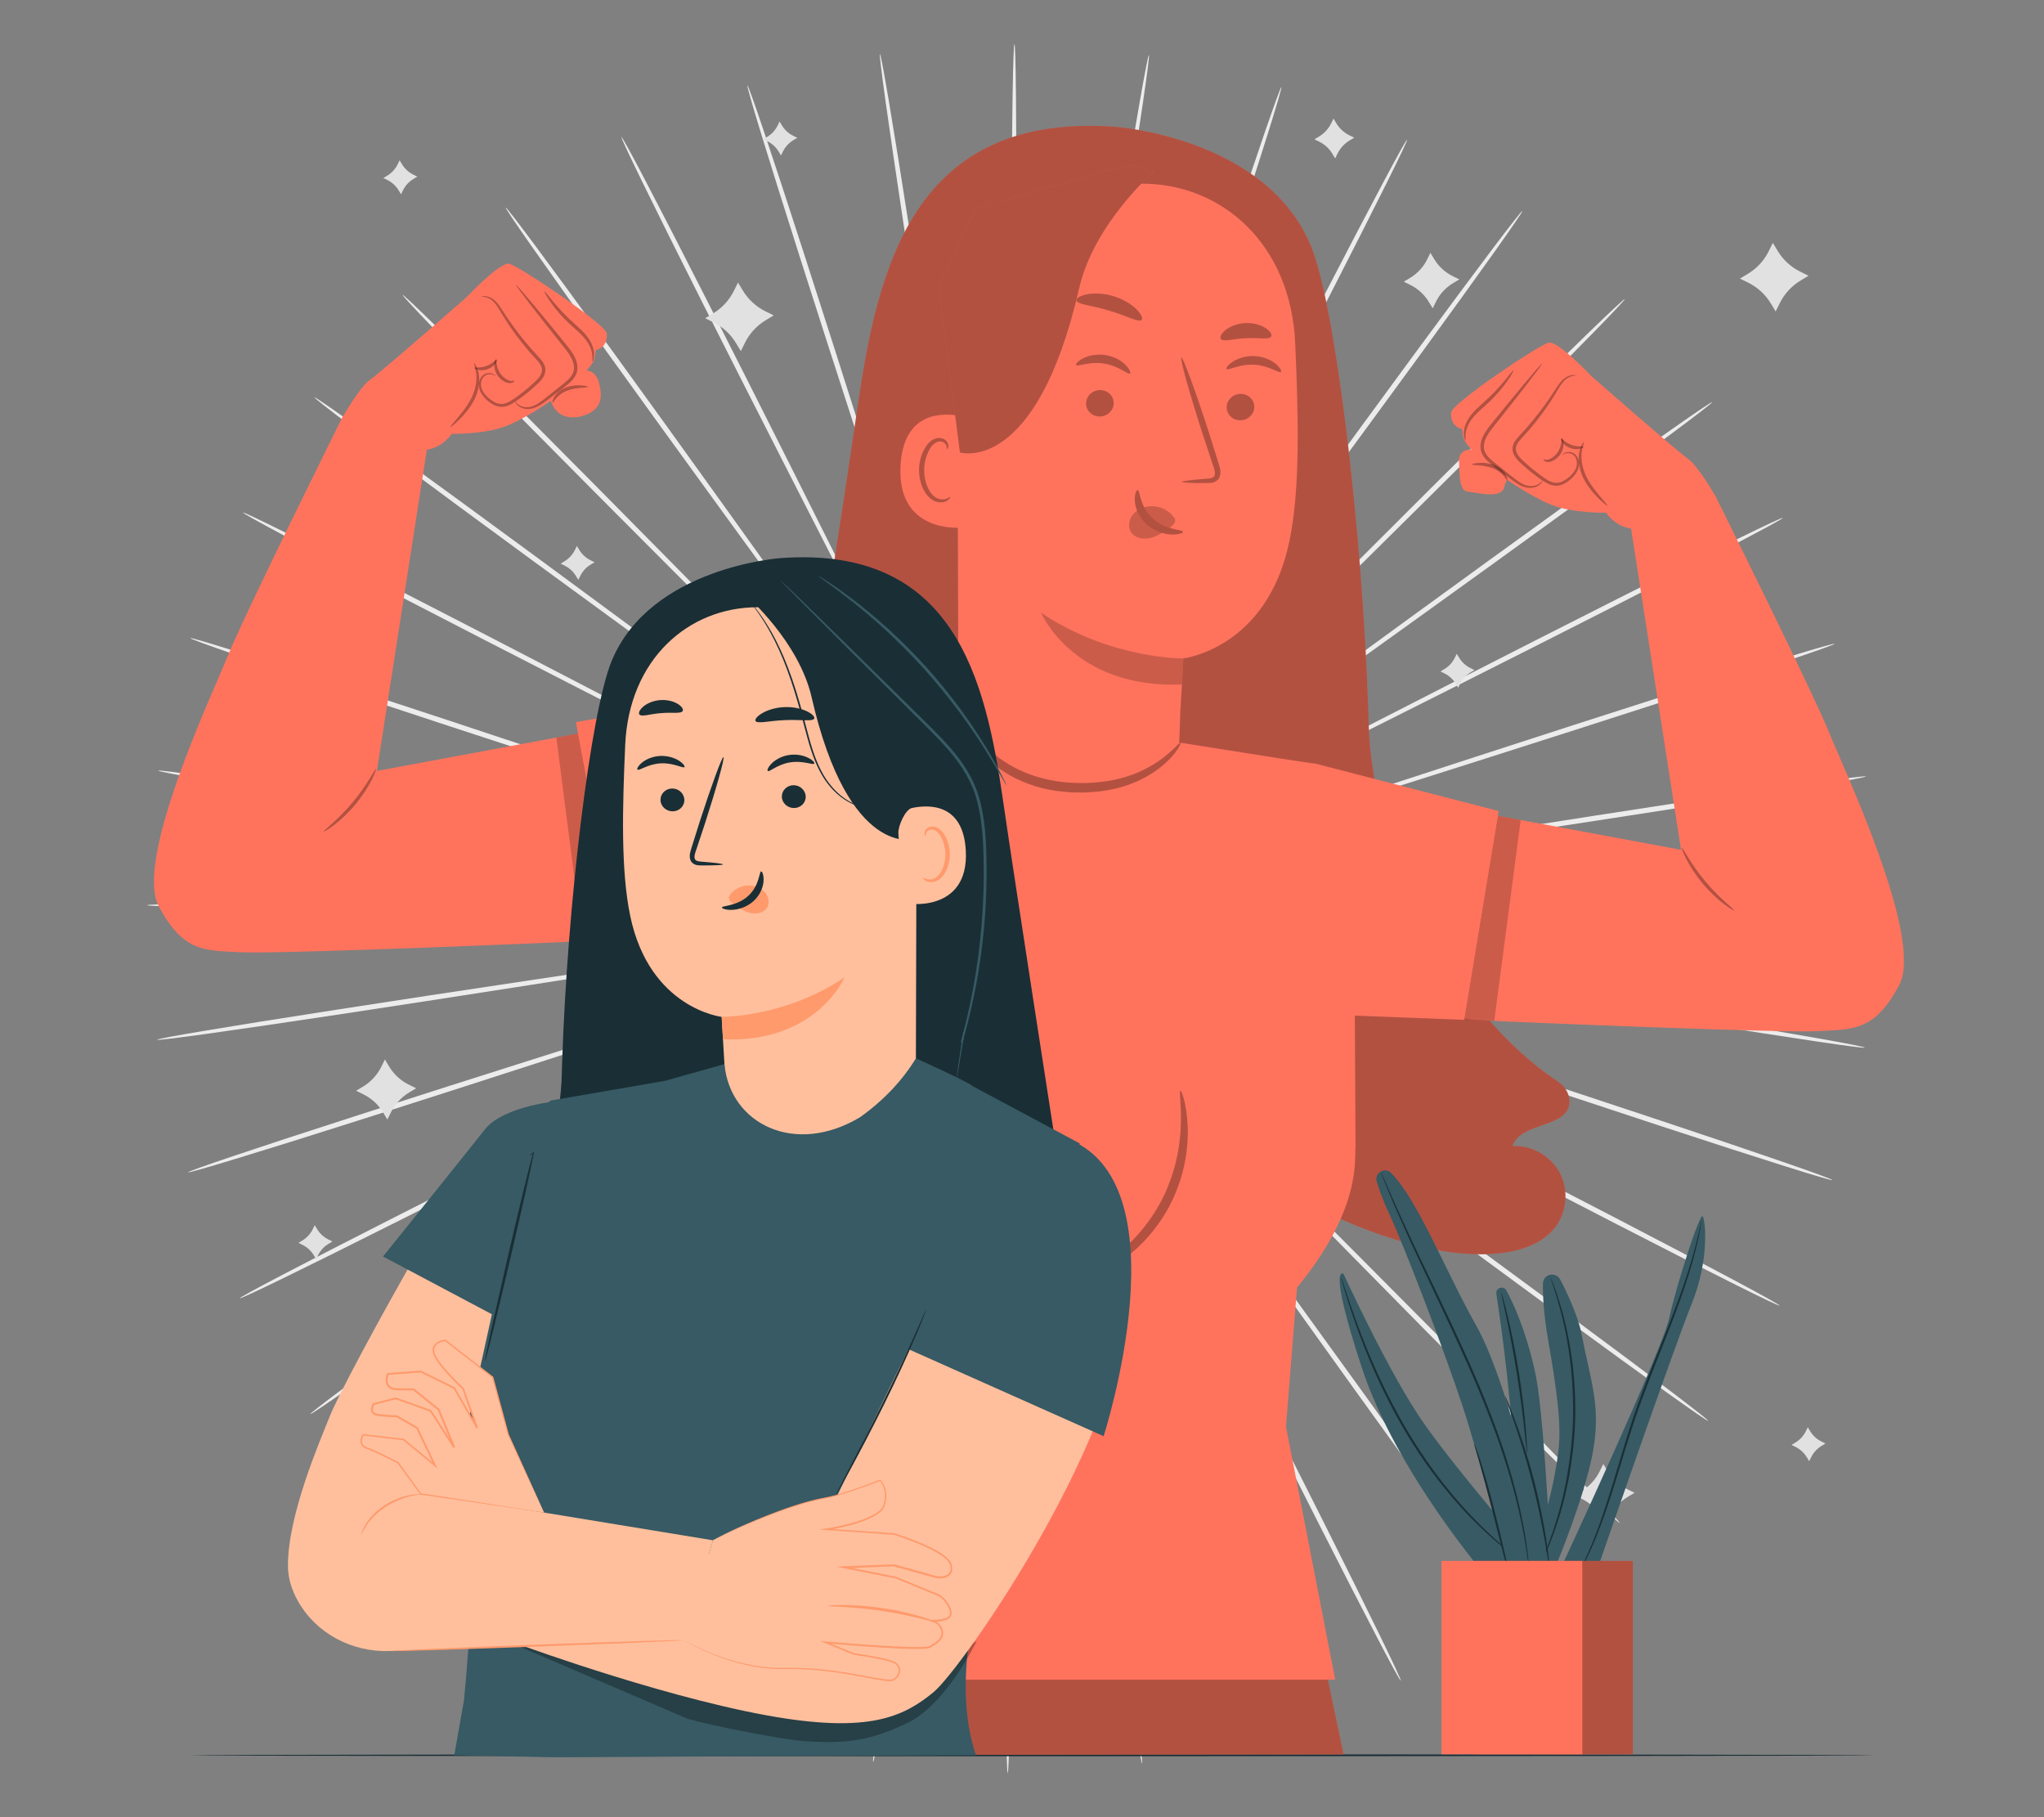 <?xml version="1.0" encoding="UTF-8"?>
<svg id="Layer_2" data-name="Layer 2" xmlns="http://www.w3.org/2000/svg" viewBox="0 0 540 480">
  <rect x="0" y="0" width="540" height="480" fill="#808080" stroke="none"/>
  <defs>
    <style>
      .cls-1 {
        fill: #ff735d;
      }

      .cls-1, .cls-2, .cls-3, .cls-4, .cls-5, .cls-6, .cls-7, .cls-8, .cls-9, .cls-10, .cls-11 {
        stroke-width: 0px;
      }

      .cls-2 {
        fill: #375a64;
      }

      .cls-3 {
        fill: #e1e1e1;
      }

      .cls-4 {
        fill: #ececec;
      }

      .cls-12, .cls-8 {
        opacity: .2;
      }

      .cls-6, .cls-13 {
        opacity: .3;
      }

      .cls-7 {
        fill: none;
      }

      .cls-9 {
        fill: #1a2e35;
      }

      .cls-10 {
        fill: #ff9a6c;
      }

      .cls-11 {
        fill: #ffbf9d;
      }
    </style>
  </defs>
  <g id="Layer_2-2" data-name="Layer 2">
    <g>
      <g>
        <g>
          <path class="cls-4" d="m332.33,240.68c-45.1-.43-85.92-.83-115.51-1.11-14.76-.07-26.71-.13-35-.17-4.11,0-7.31.02-9.52.02-1.07.01-1.89.03-2.48.03-.56.01-.84.03-.84.05s.29.04.84.05c.59.01,1.41.03,2.47.06,2.21.03,5.41.07,9.52.12,8.3.04,20.24.11,35,.19,29.59.02,70.41.04,115.51.07,45.08,0,85.91.05,115.46.27,14.78.11,26.74.25,35,.41,4.13.08,7.34.16,9.52.25,2.18.08,3.32.17,3.32.25,0,.08-1.14.15-3.32.22-2.18.06-5.39.11-9.52.15-8.27.07-20.23.09-35,.05-29.56-.08-70.38-.44-115.46-.91Z"/>
          <path class="cls-4" d="m331.43,250.86c-44.49-7.44-84.75-14.18-113.93-19.06-14.57-2.36-26.36-4.28-34.55-5.6-4.06-.63-7.22-1.12-9.41-1.45-1.06-.15-1.87-.27-2.45-.35-.55-.07-.84-.1-.84-.08,0,.02.28.08.82.19.58.11,1.39.25,2.44.44,2.18.37,5.33.91,9.38,1.6,8.19,1.33,19.98,3.26,34.55,5.63,29.23,4.61,69.54,10.98,114.1,18.01,44.54,7,84.86,13.39,114.02,18.2,14.58,2.4,26.37,4.4,34.51,5.84,4.07.72,7.23,1.3,9.36,1.73,2.14.42,3.25.69,3.24.77-.01.08-1.15-.02-3.31-.3-2.16-.28-5.34-.72-9.43-1.33-8.18-1.21-20-3.05-34.59-5.39-29.18-4.68-69.45-11.38-113.91-18.85Z"/>
          <path class="cls-4" d="m328.95,260.77c-42.76-14.36-81.45-27.35-109.5-36.77-14.01-4.63-25.36-8.37-33.24-10.97-3.91-1.26-6.96-2.24-9.06-2.92-1.02-.31-1.8-.56-2.37-.73-.53-.16-.81-.23-.82-.21,0,.02.26.12.78.32.56.2,1.33.47,2.33.82,2.09.71,5.12,1.74,9.01,3.06,7.88,2.61,19.22,6.36,33.23,11,28.13,9.16,66.95,21.79,109.84,35.75,42.88,13.92,81.69,26.59,109.73,35.93,14.02,4.67,25.35,8.5,33.16,11.21,3.9,1.35,6.93,2.43,8.97,3.18s3.1,1.19,3.08,1.27c-.03.08-1.14-.2-3.23-.81-2.09-.61-5.16-1.55-9.1-2.79-7.89-2.48-19.27-6.16-33.31-10.77-28.08-9.21-66.8-22.18-109.52-36.56Z"/>
          <path class="cls-4" d="m324.94,270.16c-39.97-20.9-76.14-39.82-102.36-53.53-13.11-6.78-23.73-12.26-31.1-16.07-3.67-1.86-6.52-3.31-8.49-4.31-.96-.47-1.69-.83-2.22-1.09-.5-.24-.76-.36-.77-.34,0,.02.24.16.73.43.52.28,1.24.67,2.18,1.18,1.95,1.03,4.78,2.52,8.42,4.44,7.37,3.81,17.98,9.31,31.09,16.09,26.34,13.47,62.68,32.06,102.84,52.6,40.15,20.5,76.49,39.12,102.71,52.75,13.11,6.82,23.7,12.38,30.99,16.28,3.64,1.95,6.46,3.49,8.36,4.55,1.9,1.07,2.88,1.66,2.84,1.73-.04.07-1.09-.38-3.06-1.31-1.97-.93-4.85-2.35-8.55-4.19-7.4-3.69-18.06-9.12-31.2-15.88-26.28-13.52-62.47-32.41-102.41-53.33Z"/>
          <path class="cls-4" d="m319.51,278.8c-36.21-26.89-68.98-51.23-92.73-68.87-11.89-8.74-21.52-15.82-28.2-20.73-3.33-2.41-5.92-4.29-7.71-5.58-.87-.61-1.54-1.09-2.02-1.43-.46-.32-.7-.47-.71-.46-.01.01.21.2.65.54.47.36,1.12.86,1.97,1.51,1.77,1.32,4.33,3.24,7.62,5.7,6.68,4.92,16.3,12,28.19,20.75,23.91,17.42,56.9,41.46,93.36,68.03,36.46,26.52,69.43,50.59,93.2,68.16,11.89,8.78,21.47,15.93,28.06,20.93,3.29,2.5,5.84,4.45,7.55,5.8,1.71,1.35,2.58,2.09,2.53,2.16-.05.07-1.02-.55-2.81-1.78-1.8-1.23-4.42-3.08-7.79-5.48-6.73-4.8-16.41-11.83-28.33-20.56-23.85-17.46-56.64-41.78-92.81-68.68Z"/>
          <path class="cls-4" d="m312.79,286.49c-31.59-32.2-60.17-61.34-80.89-82.46-10.39-10.49-18.8-18.97-24.64-24.87-2.91-2.9-5.18-5.15-6.75-6.71-.76-.74-1.35-1.32-1.78-1.73-.4-.38-.62-.58-.63-.56-.01.01.18.23.56.64.41.43.97,1.02,1.71,1.79,1.54,1.58,3.77,3.87,6.64,6.81,5.84,5.9,14.24,14.39,24.62,24.88,20.91,20.93,49.76,49.81,81.64,81.72,31.89,31.87,60.72,60.78,81.46,81.83,10.38,10.52,18.73,19.08,24.46,25.04,2.87,2.98,5.08,5.31,6.55,6.91,1.48,1.6,2.23,2.47,2.17,2.52-.06.06-.92-.7-2.5-2.19-1.58-1.49-3.89-3.73-6.84-6.62-5.9-5.79-14.37-14.23-24.79-24.71-20.84-20.96-49.45-50.08-81-82.28Z"/>
          <path class="cls-4" d="m304.97,293.05c-26.2-36.72-49.9-69.95-67.08-94.04-8.63-11.97-15.62-21.67-20.47-28.4-2.43-3.32-4.32-5.9-5.62-7.68-.64-.85-1.13-1.51-1.49-1.98-.34-.44-.52-.66-.53-.65s.14.25.45.71c.33.48.8,1.16,1.41,2.04,1.28,1.8,3.13,4.41,5.5,7.77,4.85,6.73,11.83,16.43,20.45,28.41,17.4,23.93,41.41,56.94,67.94,93.42,26.54,36.44,50.53,69.48,67.75,93.5,8.61,12.01,15.54,21.76,20.27,28.54,2.37,3.39,4.19,6.03,5.4,7.84,1.21,1.81,1.81,2.78,1.75,2.83-.07.05-.8-.83-2.13-2.55-1.33-1.72-3.26-4.29-5.73-7.61-4.93-6.64-11.98-16.3-20.64-28.27-17.33-23.94-41.06-57.16-67.22-93.88Z"/>
          <path class="cls-4" d="m296.22,298.3c-20.13-40.36-38.35-76.89-51.55-103.37-6.65-13.18-12.04-23.84-15.78-31.25-1.88-3.66-3.34-6.5-4.35-8.46-.5-.94-.88-1.67-1.16-2.19-.27-.49-.41-.74-.43-.73-.02,0,.1.27.33.78.25.53.61,1.27,1.07,2.23.98,1.98,2.4,4.85,4.22,8.53,3.73,7.41,9.11,18.08,15.75,31.26,13.45,26.36,32,62.71,52.5,102.89,20.52,40.14,39.04,76.52,52.3,102.94,6.63,13.21,11.94,23.92,15.56,31.36,1.81,3.72,3.19,6.61,4.11,8.59.91,1.98,1.36,3.03,1.28,3.07-.07.04-.66-.95-1.71-2.86-1.05-1.91-2.55-4.74-4.47-8.41-3.83-7.33-9.29-17.97-15.97-31.15-13.37-26.36-31.62-62.88-51.71-103.24Z"/>
          <path class="cls-4" d="m286.75,302.11c-13.53-43.03-25.77-81.97-34.64-110.19-4.5-14.06-8.14-25.44-10.66-33.34-1.28-3.91-2.28-6.94-2.97-9.04-.34-1.01-.61-1.79-.8-2.34-.19-.53-.29-.79-.31-.79-.02,0,.05.28.21.82.17.56.4,1.35.71,2.37.66,2.11,1.6,5.16,2.82,9.09,2.52,7.9,6.15,19.29,10.64,33.35,9.13,28.14,21.73,66.97,35.66,109.87,13.95,42.87,26.52,81.71,35.45,109.89,4.47,14.09,8.03,25.5,10.43,33.41,1.2,3.95,2.11,7.03,2.7,9.13.59,2.1.86,3.21.78,3.23-.08.03-.5-1.04-1.24-3.09-.73-2.05-1.78-5.09-3.09-9-2.63-7.84-6.34-19.21-10.87-33.27-9.06-28.13-21.33-67.07-34.82-110.09Z"/>
          <path class="cls-4" d="m276.8,304.39c-6.59-44.62-12.55-85-16.88-114.27-2.23-14.59-4.03-26.4-5.29-34.6-.65-4.06-1.16-7.22-1.51-9.4-.18-1.05-.32-1.86-.42-2.44-.1-.55-.16-.83-.18-.83-.02,0,0,.29.08.84.08.58.19,1.4.33,2.45.32,2.19.77,5.35,1.36,9.42,1.25,8.2,3.04,20.02,5.26,34.61,4.59,29.23,10.92,69.55,17.92,114.11,7.03,44.53,13.33,84.87,17.72,114.1,2.2,14.61,3.92,26.45,5.05,34.64.56,4.09.98,7.28,1.23,9.44.25,2.16.35,3.3.26,3.32-.08.01-.33-1.11-.73-3.25-.4-2.14-.95-5.3-1.63-9.38-1.36-8.15-3.24-19.96-5.5-34.57-4.52-29.21-10.52-69.59-17.07-114.19Z"/>
          <path class="cls-4" d="m266.61,305.08c.41-45.1.77-85.92,1.04-115.51.06-14.76.11-26.71.15-35-.01-4.11-.02-7.31-.03-9.52-.02-1.07-.03-1.89-.04-2.48-.01-.56-.03-.84-.05-.84-.02,0-.04.29-.05.84-.01.59-.03,1.41-.06,2.47-.03,2.21-.06,5.41-.11,9.52-.04,8.3-.1,20.25-.17,35,0,29.59,0,70.41,0,115.51.03,45.08,0,85.91-.2,115.46-.1,14.78-.23,26.74-.38,35-.08,4.13-.16,7.34-.24,9.52-.08,2.18-.17,3.32-.25,3.32-.08,0-.16-1.14-.22-3.32-.06-2.18-.12-5.39-.16-9.52-.08-8.27-.11-20.23-.07-35,.07-29.56.4-70.38.84-115.46Z"/>
          <path class="cls-4" d="m256.43,304.19c7.41-44.49,14.12-84.76,18.98-113.94,2.35-14.57,4.26-26.37,5.58-34.56.63-4.06,1.11-7.22,1.45-9.41.15-1.06.27-1.87.35-2.45.07-.55.1-.84.08-.84-.02,0-.08.28-.19.82-.11.58-.25,1.39-.44,2.44-.37,2.18-.91,5.33-1.59,9.38-1.33,8.19-3.24,19.98-5.61,34.55-4.6,29.23-10.94,69.55-17.94,114.11-6.97,44.54-13.34,84.87-18.13,114.03-2.39,14.58-4.38,26.38-5.82,34.52-.72,4.07-1.3,7.23-1.72,9.36-.42,2.14-.68,3.25-.77,3.24-.08-.01.02-1.15.3-3.31.27-2.16.72-5.34,1.32-9.43,1.2-8.18,3.04-20,5.37-34.59,4.66-29.19,11.34-69.46,18.78-113.93Z"/>
          <path class="cls-4" d="m246.52,301.71c14.33-42.77,27.3-81.47,36.7-109.53,4.62-14.02,8.36-25.37,10.95-33.25,1.26-3.91,2.23-6.96,2.91-9.06.31-1.02.56-1.8.73-2.37.16-.53.23-.81.21-.82-.02,0-.12.26-.31.78-.2.56-.47,1.33-.82,2.34-.71,2.09-1.73,5.12-3.05,9.01-2.6,7.88-6.35,19.22-10.98,33.24-9.14,28.14-21.75,66.96-35.68,109.86-13.89,42.89-26.53,81.71-35.86,109.75-4.66,14.02-8.48,25.36-11.19,33.17-1.35,3.91-2.42,6.93-3.18,8.97-.75,2.04-1.19,3.1-1.27,3.08-.08-.03.2-1.14.81-3.23.61-2.09,1.55-5.16,2.79-9.1,2.48-7.89,6.15-19.27,10.75-33.31,9.2-28.09,22.13-66.81,36.49-109.55Z"/>
          <path class="cls-4" d="m237.13,297.71c20.88-39.98,39.77-76.17,53.47-102.39,6.77-13.12,12.25-23.74,16.05-31.11,1.86-3.67,3.3-6.52,4.3-8.49.47-.96.83-1.69,1.09-2.22.24-.5.36-.76.34-.77-.02,0-.16.24-.43.73-.28.52-.67,1.24-1.18,2.18-1.03,1.95-2.52,4.78-4.43,8.42-3.81,7.37-9.3,17.98-16.07,31.1-13.46,26.35-32.02,62.7-52.53,102.87-20.47,40.17-39.07,76.51-52.69,102.74-6.81,13.12-12.37,23.71-16.26,31-1.95,3.65-3.48,6.47-4.55,8.36-1.06,1.9-1.66,2.88-1.73,2.84-.07-.04.38-1.09,1.31-3.06.93-1.97,2.34-4.85,4.19-8.55,3.69-7.4,9.1-18.06,15.86-31.21,13.5-26.29,32.37-62.5,53.27-102.44Z"/>
          <path class="cls-4" d="m228.48,292.28c26.87-36.23,51.19-69.01,68.81-92.78,8.73-11.9,15.81-21.53,20.72-28.22,2.41-3.33,4.28-5.92,5.58-7.71.61-.87,1.09-1.54,1.43-2.02.32-.46.47-.7.46-.71-.01-.01-.2.21-.54.65-.36.47-.86,1.12-1.5,1.97-1.32,1.77-3.23,4.33-5.69,7.63-4.91,6.68-11.99,16.31-20.74,28.2-17.41,23.92-41.43,56.93-67.97,93.4-26.5,36.47-50.55,69.46-68.1,93.24-8.77,11.89-15.92,21.48-20.91,28.07-2.49,3.3-4.45,5.84-5.8,7.55-1.35,1.71-2.09,2.58-2.16,2.53-.07-.05.55-1.02,1.77-2.81,1.23-1.8,3.07-4.42,5.47-7.79,4.8-6.73,11.82-16.42,20.54-28.34,17.45-23.86,41.74-56.67,68.63-92.86Z"/>
          <path class="cls-4" d="m220.78,285.58c32.18-31.61,61.3-60.21,82.41-80.94,10.48-10.39,18.96-18.81,24.85-24.65,2.9-2.92,5.15-5.19,6.71-6.75.74-.76,1.31-1.35,1.72-1.78.38-.4.58-.62.56-.63-.01-.01-.23.18-.64.56-.43.41-1.02.97-1.79,1.71-1.58,1.54-3.87,3.78-6.81,6.65-5.89,5.84-14.38,14.25-24.87,24.63-20.92,20.92-49.78,49.79-81.67,81.69-31.85,31.91-60.74,60.76-81.77,81.51-10.52,10.38-19.07,18.74-25.02,24.48-2.98,2.87-5.3,5.08-6.9,6.56-1.6,1.48-2.47,2.23-2.52,2.17-.06-.06.7-.92,2.19-2.5,1.49-1.58,3.72-3.89,6.62-6.84,5.79-5.9,14.23-14.38,24.7-24.8,20.94-20.85,50.05-49.49,82.23-81.05Z"/>
          <path class="cls-4" d="m214.23,277.75c36.7-26.22,69.92-49.94,93.99-67.14,11.97-8.64,21.66-15.63,28.38-20.49,3.32-2.43,5.89-4.32,7.68-5.63.85-.64,1.51-1.13,1.98-1.49.44-.34.66-.52.65-.54-.01-.01-.25.14-.71.45-.48.33-1.16.8-2.04,1.41-1.8,1.28-4.41,3.13-7.76,5.51-6.73,4.85-16.42,11.84-28.4,20.47-23.92,17.42-56.92,41.44-93.38,67.99-36.42,26.57-69.45,50.57-93.46,67.8-12,8.62-21.75,15.55-28.52,20.29-3.39,2.37-6.03,4.19-7.84,5.4-1.81,1.21-2.78,1.82-2.83,1.75-.05-.07.83-.8,2.55-2.13,1.72-1.33,4.28-3.27,7.6-5.73,6.63-4.93,16.29-11.99,28.26-20.66,23.93-17.34,57.13-41.1,93.84-67.28Z"/>
          <path class="cls-4" d="m208.97,269.01c40.35-20.16,76.87-38.4,103.34-51.62,13.17-6.66,23.83-12.05,31.24-15.8,3.65-1.88,6.5-3.35,8.46-4.36.94-.5,1.67-.88,2.19-1.16.49-.27.74-.41.73-.43s-.27.1-.78.33c-.53.26-1.27.61-2.23,1.07-1.98.98-4.84,2.4-8.53,4.23-7.41,3.74-18.07,9.12-31.25,15.77-26.35,13.46-62.69,32.04-102.86,52.56-40.13,20.55-76.5,39.09-102.91,52.36-13.2,6.64-23.91,11.96-31.35,15.58-3.72,1.81-6.61,3.2-8.59,4.11-1.98.91-3.03,1.36-3.07,1.28s.95-.66,2.85-1.71c1.91-1.05,4.74-2.56,8.4-4.47,7.32-3.83,17.96-9.3,31.14-15.99,26.35-13.39,62.86-31.66,103.21-51.77Z"/>
          <path class="cls-4" d="m205.15,259.54c43.02-13.56,81.95-25.82,110.17-34.71,14.05-4.51,25.43-8.15,33.33-10.69,3.9-1.28,6.94-2.28,9.04-2.97,1.01-.34,1.79-.61,2.34-.8.53-.19.79-.29.79-.31,0-.02-.28.05-.82.21-.56.17-1.35.4-2.37.71-2.11.66-5.16,1.61-9.09,2.83-7.9,2.53-19.28,6.17-33.34,10.66-28.14,9.15-66.95,21.77-109.85,35.72-42.86,13.98-81.7,26.57-109.86,35.52-14.08,4.48-25.5,8.05-33.41,10.45-3.95,1.2-7.03,2.12-9.13,2.71-2.1.59-3.21.86-3.23.78-.03-.08,1.04-.5,3.09-1.24,2.05-.73,5.08-1.78,9-3.1,7.84-2.63,19.2-6.36,33.27-10.89,28.13-9.08,67.06-21.38,110.07-34.89Z"/>
          <path class="cls-4" d="m202.87,249.59c44.62-6.62,84.99-12.61,114.26-16.95,14.59-2.24,26.4-4.05,34.6-5.31,4.06-.65,7.22-1.16,9.4-1.51,1.05-.18,1.86-.32,2.44-.42.55-.1.83-.16.83-.18,0-.02-.29,0-.84.08-.58.08-1.4.19-2.45.33-2.19.32-5.35.78-9.42,1.37-8.2,1.25-20.01,3.05-34.6,5.28-29.23,4.61-69.55,10.97-114.1,17.99-44.53,7.06-84.86,13.38-114.08,17.79-14.61,2.21-26.45,3.93-34.63,5.07-4.09.57-7.28.98-9.44,1.24-2.16.26-3.3.35-3.32.27-.01-.08,1.11-.33,3.24-.74,2.14-.4,5.3-.96,9.38-1.64,8.15-1.37,19.96-3.26,34.57-5.52,29.2-4.54,69.58-10.56,114.18-17.14Z"/>
          <path class="cls-4" d="m202.17,239.4c45.1.38,85.92.72,115.51.97,14.76.05,26.71.1,35,.13,4.11-.01,7.31-.03,9.52-.03,1.07-.02,1.89-.03,2.48-.04.56-.01.84-.03.84-.05,0-.02-.29-.04-.84-.05-.59-.01-1.41-.03-2.47-.06-2.21-.03-5.41-.06-9.52-.11-8.3-.03-20.25-.08-35-.15-29.59.02-70.41.04-115.51.07-45.08.06-85.91.05-115.46-.13-14.78-.09-26.74-.21-35-.36-4.13-.07-7.34-.15-9.52-.24-2.18-.08-3.32-.17-3.32-.25,0-.08,1.14-.16,3.32-.22,2.18-.06,5.39-.12,9.52-.16,8.27-.08,20.23-.12,35-.09,29.56.05,70.38.36,115.46.77Z"/>
          <path class="cls-4" d="m203.05,229.22c44.5,7.38,84.76,14.07,113.95,18.91,14.57,2.34,26.37,4.24,34.56,5.56,4.06.62,7.22,1.11,9.41,1.44,1.06.15,1.87.26,2.45.35.55.07.84.1.84.08,0-.02-.28-.08-.82-.19-.58-.11-1.39-.25-2.44-.44-2.18-.37-5.33-.9-9.38-1.59-8.19-1.32-19.99-3.23-34.56-5.59-29.23-4.58-69.56-10.89-114.12-17.87-44.55-6.94-84.88-13.29-114.04-18.06-14.58-2.38-26.38-4.37-34.52-5.8-4.07-.72-7.23-1.29-9.36-1.71-2.14-.42-3.25-.68-3.24-.76.01-.08,1.15.02,3.31.29,2.16.27,5.34.72,9.43,1.32,8.18,1.2,20,3.02,34.59,5.35,29.19,4.64,69.47,11.29,113.94,18.71Z"/>
          <path class="cls-4" d="m205.52,219.31c42.78,14.3,81.49,27.24,109.55,36.63,14.02,4.61,25.37,8.34,33.25,10.93,3.91,1.25,6.96,2.23,9.06,2.9,1.02.31,1.8.55,2.37.73.53.16.81.23.82.21,0-.02-.26-.12-.78-.31-.56-.2-1.33-.47-2.34-.82-2.09-.71-5.12-1.73-9.02-3.05-7.88-2.6-19.23-6.34-33.24-10.96-28.15-9.12-66.98-21.71-109.88-35.61-42.9-13.86-81.73-26.48-109.78-35.79-14.03-4.65-25.36-8.47-33.18-11.17-3.91-1.35-6.93-2.42-8.98-3.17-2.04-.75-3.1-1.19-3.08-1.27.03-.08,1.14.2,3.23.81,2.09.61,5.16,1.55,9.1,2.78,7.89,2.47,19.27,6.13,33.32,10.73,28.09,9.18,66.82,22.09,109.57,36.42Z"/>
          <path class="cls-4" d="m209.52,209.92c40,20.85,76.19,39.72,102.43,53.4,13.12,6.76,23.74,12.23,31.12,16.03,3.67,1.86,6.52,3.3,8.49,4.3.96.47,1.69.83,2.22,1.09.5.24.77.36.77.34,0-.02-.24-.16-.73-.43-.52-.28-1.24-.67-2.18-1.18-1.95-1.03-4.79-2.51-8.43-4.43-7.37-3.8-17.99-9.28-31.11-16.05-26.36-13.44-62.72-31.98-102.91-52.47-40.18-20.45-76.54-39.02-102.77-52.62-13.12-6.8-23.71-12.35-31.01-16.24-3.65-1.95-6.47-3.48-8.37-4.54-1.9-1.06-2.88-1.66-2.84-1.73.04-.07,1.09.38,3.06,1.31,1.97.93,4.85,2.34,8.55,4.18,7.4,3.68,18.07,9.09,31.22,15.84,26.3,13.48,62.52,32.33,102.48,53.2Z"/>
          <path class="cls-4" d="m214.94,201.26c36.24,26.85,69.04,51.14,92.82,68.76,11.9,8.73,21.54,15.79,28.23,20.7,3.33,2.41,5.93,4.28,7.72,5.57.87.61,1.54,1.09,2.02,1.43.46.32.7.47.71.46.01-.01-.21-.2-.65-.54-.47-.36-1.12-.86-1.97-1.5-1.77-1.32-4.33-3.23-7.63-5.69-6.69-4.91-16.32-11.98-28.22-20.72-23.93-17.39-56.95-41.39-93.44-67.91-36.49-26.48-69.5-50.5-93.29-68.04-11.9-8.77-21.49-15.91-28.09-20.89-3.3-2.49-5.84-4.45-7.55-5.79-1.71-1.35-2.58-2.09-2.54-2.15.05-.07,1.02.54,2.82,1.77,1.8,1.23,4.43,3.07,7.79,5.47,6.73,4.79,16.42,11.81,28.36,20.52,23.87,17.43,56.69,41.7,92.9,68.57Z"/>
          <path class="cls-4" d="m221.64,193.57c31.63,32.16,60.25,61.26,81,82.36,10.4,10.47,18.82,18.95,24.67,24.84,2.92,2.9,5.19,5.15,6.76,6.7.77.74,1.35,1.31,1.78,1.72.4.38.62.57.63.56.01-.01-.18-.23-.56-.63-.41-.43-.97-1.02-1.71-1.79-1.54-1.58-3.78-3.87-6.65-6.81-5.84-5.89-14.26-14.37-24.65-24.85-20.94-20.91-49.82-49.75-81.74-81.62-31.93-31.83-60.79-60.7-81.57-81.72-10.39-10.51-18.76-19.06-24.5-25.01-2.87-2.97-5.08-5.3-6.56-6.9-1.48-1.6-2.23-2.46-2.17-2.52.06-.06.92.7,2.51,2.19,1.59,1.49,3.89,3.72,6.85,6.61,5.91,5.78,14.39,14.22,24.82,24.68,20.87,20.93,49.52,50.01,81.11,82.18Z"/>
          <path class="cls-4" d="m229.46,187c26.24,36.69,49.99,69.89,67.2,93.95,8.65,11.96,15.64,21.65,20.5,28.37,2.43,3.31,4.32,5.89,5.63,7.67.64.85,1.13,1.51,1.49,1.98.34.44.52.66.54.65.01-.01-.14-.25-.45-.71-.34-.48-.8-1.16-1.41-2.03-1.28-1.8-3.13-4.41-5.51-7.76-4.86-6.73-11.85-16.42-20.48-28.39-17.43-23.91-41.48-56.89-68.05-93.34-26.59-36.41-50.61-69.42-67.86-93.41-8.63-12-15.56-21.74-20.31-28.51-2.37-3.38-4.2-6.03-5.41-7.83-1.21-1.81-1.82-2.78-1.75-2.83.07-.05.8.83,2.13,2.55,1.33,1.72,3.27,4.28,5.74,7.6,4.93,6.63,12,16.28,20.68,28.24,17.36,23.92,41.14,57.11,67.33,93.8Z"/>
          <path class="cls-4" d="m238.21,181.74c20.18,40.34,38.45,76.84,51.68,103.3,6.67,13.17,12.07,23.83,15.82,31.23,1.88,3.65,3.35,6.5,4.36,8.46.5.94.88,1.67,1.16,2.19.27.49.41.74.43.73.02,0-.1-.27-.33-.78-.26-.53-.61-1.27-1.07-2.23-.98-1.98-2.4-4.84-4.23-8.53-3.74-7.4-9.13-18.07-15.79-31.24-13.48-26.34-32.08-62.67-52.63-102.83-20.57-40.12-39.14-76.47-52.43-102.87-6.64-13.2-11.97-23.91-15.6-31.34-1.81-3.71-3.2-6.61-4.12-8.58-.92-1.98-1.36-3.03-1.29-3.07.07-.04.66.95,1.71,2.85,1.05,1.91,2.56,4.74,4.48,8.4,3.84,7.32,9.31,17.96,16.01,31.13,13.4,26.34,31.7,62.84,51.84,103.17Z"/>
          <path class="cls-4" d="m247.67,177.91c13.58,43.01,25.88,81.94,34.79,110.15,4.51,14.05,8.17,25.43,10.71,33.33,1.29,3.9,2.29,6.94,2.98,9.04.35,1.01.61,1.79.8,2.34.19.53.29.79.31.79.02,0-.05-.28-.21-.82-.17-.56-.4-1.35-.71-2.37-.66-2.11-1.61-5.16-2.84-9.08-2.53-7.9-6.18-19.28-10.68-33.33-9.17-28.13-21.82-66.94-35.8-109.82-14-42.85-26.62-81.68-35.59-109.84-4.49-14.08-8.06-25.49-10.48-33.4-1.21-3.95-2.12-7.03-2.71-9.12-.59-2.09-.87-3.21-.79-3.23.08-.03.5,1.04,1.24,3.09.74,2.05,1.78,5.08,3.1,9,2.64,7.83,6.37,19.2,10.91,33.26,9.09,28.12,21.42,67.04,34.96,110.04Z"/>
          <path class="cls-4" d="m257.62,175.62c6.65,44.61,12.66,84.99,17.02,114.25,2.25,14.59,4.07,26.4,5.33,34.6.66,4.06,1.17,7.22,1.52,9.4.18,1.05.32,1.86.42,2.44.1.55.16.83.18.83.02,0,0-.29-.08-.84-.08-.58-.19-1.4-.33-2.45-.32-2.19-.78-5.35-1.37-9.42-1.26-8.2-3.07-20.01-5.3-34.6-4.63-29.22-11.01-69.54-18.07-114.09-7.09-44.52-13.44-84.85-17.86-114.07-2.21-14.61-3.95-26.44-5.09-34.63-.57-4.09-.99-7.28-1.25-9.44-.26-2.16-.35-3.3-.27-3.32.08-.01.33,1.1.74,3.24.4,2.14.96,5.3,1.65,9.38,1.37,8.15,3.27,19.96,5.54,34.56,4.55,29.2,10.6,69.58,17.21,114.17Z"/>
          <path class="cls-4" d="m267.81,174.92c-.35,45.1-.67,85.92-.89,115.51-.04,14.76-.08,26.71-.1,35,.02,4.11.03,7.31.04,9.52.02,1.07.03,1.89.04,2.48.01.56.03.84.05.84.02,0,.04-.29.05-.84.01-.59.03-1.41.05-2.47.02-2.21.06-5.41.1-9.52.03-8.3.07-20.24.12-35-.04-29.59-.09-70.41-.14-115.51-.09-45.08-.11-85.91.06-115.46.08-14.78.2-26.74.34-35,.07-4.13.15-7.34.23-9.52.08-2.18.16-3.32.25-3.32.08,0,.16,1.14.22,3.32.07,2.18.12,5.39.17,9.52.09,8.27.13,20.23.11,35-.03,29.56-.31,70.38-.69,115.46Z"/>
          <path class="cls-4" d="m277.98,175.8c-7.36,44.5-14.01,84.77-18.84,113.96-2.33,14.57-4.23,26.37-5.54,34.56-.62,4.06-1.1,7.23-1.44,9.41-.15,1.06-.26,1.87-.34,2.45-.07.55-.1.84-.08.84.02,0,.08-.28.19-.82.1-.58.25-1.39.44-2.44.37-2.18.9-5.33,1.58-9.38,1.32-8.19,3.22-19.99,5.56-34.56,4.56-29.23,10.85-69.56,17.79-114.13,6.91-44.55,13.23-84.88,17.98-114.05,2.37-14.59,4.35-26.38,5.78-34.52.71-4.07,1.29-7.23,1.71-9.37.42-2.14.68-3.25.76-3.24.08.01-.02,1.15-.29,3.31-.27,2.16-.71,5.34-1.31,9.43-1.19,8.18-3.01,20-5.32,34.6-4.62,29.19-11.25,69.48-18.63,113.95Z"/>
          <path class="cls-4" d="m287.9,178.26c-14.27,42.79-27.19,81.51-36.56,109.57-4.6,14.02-8.32,25.38-10.91,33.26-1.25,3.92-2.23,6.96-2.9,9.07-.31,1.02-.55,1.8-.73,2.37-.16.54-.23.81-.21.82.02,0,.12-.26.31-.78.19-.56.47-1.33.82-2.34.71-2.09,1.73-5.12,3.04-9.02,2.59-7.88,6.33-19.23,10.94-33.25,9.1-28.15,21.66-66.99,35.54-109.91,13.84-42.91,26.43-81.74,35.72-109.8,4.64-14.03,8.45-25.37,11.14-33.18,1.35-3.91,2.41-6.94,3.16-8.98.75-2.04,1.18-3.1,1.26-3.08.08.03-.2,1.14-.81,3.23-.61,2.09-1.54,5.16-2.78,9.11-2.47,7.89-6.12,19.28-10.7,33.33-9.16,28.1-22.05,66.84-36.35,109.59Z"/>
          <path class="cls-4" d="m297.3,182.25c-20.83,40.01-39.67,76.22-53.33,102.46-6.75,13.13-12.22,23.75-16.01,31.13-1.85,3.67-3.29,6.52-4.29,8.5-.47.96-.83,1.69-1.09,2.22-.24.5-.36.77-.34.77.02,0,.16-.24.43-.73.28-.52.67-1.24,1.18-2.18,1.03-1.96,2.51-4.79,4.42-8.43,3.8-7.38,9.27-18,16.03-31.12,13.42-26.37,31.94-62.74,52.4-102.94,20.42-40.19,38.97-76.56,52.56-102.81,6.79-13.13,12.34-23.72,16.22-31.02,1.94-3.65,3.47-6.47,4.53-8.37,1.06-1.9,1.66-2.88,1.73-2.84.07.04-.38,1.09-1.31,3.06-.93,1.97-2.34,4.85-4.18,8.55-3.68,7.4-9.08,18.07-15.82,31.23-13.47,26.31-32.29,62.54-53.14,102.51Z"/>
          <path class="cls-4" d="m305.95,187.67c-26.83,36.26-51.1,69.08-68.7,92.86-8.72,11.91-15.78,21.55-20.68,28.24-2.4,3.33-4.27,5.93-5.57,7.72-.61.87-1.09,1.54-1.42,2.02-.32.46-.47.7-.46.71.01.01.2-.21.54-.65.36-.47.85-1.12,1.5-1.97,1.32-1.77,3.23-4.34,5.68-7.63,4.91-6.69,11.97-16.33,20.7-28.23,17.38-23.95,41.35-56.98,67.85-93.48,26.45-36.51,50.46-69.53,67.98-93.33,8.76-11.9,15.89-21.5,20.87-28.1,2.49-3.3,4.44-5.85,5.79-7.56,1.35-1.71,2.09-2.59,2.15-2.54.07.05-.54,1.02-1.77,2.82-1.23,1.8-3.07,4.43-5.46,7.8-4.79,6.74-11.79,16.43-20.5,28.37-17.41,23.88-41.67,56.72-68.51,92.94Z"/>
          <path class="cls-4" d="m313.65,194.37c-32.14,31.65-61.22,60.29-82.3,81.05-10.47,10.41-18.94,18.83-24.82,24.68-2.89,2.92-5.14,5.19-6.7,6.76-.74.77-1.31,1.36-1.72,1.78-.38.4-.57.62-.56.63.01.01.23-.18.63-.56.42-.41,1.02-.97,1.79-1.71,1.58-1.54,3.86-3.78,6.8-6.66,5.89-5.85,14.37-14.27,24.84-24.67,20.89-20.95,49.71-49.85,81.56-81.79,31.81-31.95,60.66-60.83,81.67-81.62,10.5-10.39,19.04-18.77,24.99-24.51,2.97-2.87,5.3-5.09,6.89-6.57,1.6-1.48,2.46-2.23,2.52-2.17.06.06-.7.92-2.19,2.51-1.49,1.59-3.72,3.9-6.61,6.85-5.78,5.91-14.21,14.4-24.67,24.83-20.92,20.88-49.98,49.55-82.13,81.16Z"/>
          <path class="cls-4" d="m320.22,202.18c-36.67,26.26-69.85,50.03-93.91,67.26-11.96,8.65-21.64,15.66-28.36,20.52-3.31,2.43-5.89,4.33-7.67,5.64-.85.64-1.51,1.14-1.98,1.49-.44.34-.66.52-.65.54.01.01.25-.14.71-.45.48-.34,1.16-.8,2.03-1.41,1.8-1.28,4.41-3.13,7.75-5.52,6.72-4.86,16.41-11.86,28.37-20.5,23.9-17.45,56.86-41.52,93.29-68.11,36.39-26.61,69.38-50.66,93.37-67.92,11.99-8.63,21.73-15.58,28.5-20.33,3.38-2.37,6.02-4.2,7.83-5.41,1.81-1.21,2.78-1.82,2.83-1.75.05.07-.83.8-2.55,2.14-1.72,1.34-4.28,3.27-7.59,5.74-6.63,4.94-16.27,12.01-28.23,20.7-23.91,17.37-57.08,41.17-93.75,67.39Z"/>
          <path class="cls-4" d="m325.49,210.92c-40.33,20.21-76.82,38.49-103.27,51.75-13.16,6.68-23.82,12.08-31.22,15.84-3.65,1.89-6.49,3.36-8.45,4.37-.94.5-1.67.89-2.19,1.16-.49.27-.74.41-.73.43,0,.02.27-.1.78-.33.53-.26,1.27-.61,2.23-1.08,1.98-.98,4.84-2.41,8.52-4.24,7.4-3.75,18.06-9.15,31.23-15.81,26.33-13.5,62.65-32.12,102.79-52.69,40.1-20.6,76.45-39.19,102.84-52.49,13.19-6.65,23.9-11.99,31.33-15.62,3.71-1.82,6.61-3.21,8.58-4.12,1.97-.92,3.03-1.36,3.07-1.29.04.07-.95.66-2.85,1.71-1.91,1.05-4.74,2.56-8.4,4.48-7.32,3.84-17.95,9.32-31.12,16.03-26.33,13.42-62.82,31.74-103.14,51.91Z"/>
          <path class="cls-4" d="m329.32,220.38c-43,13.61-81.92,25.93-110.13,34.86-14.05,4.52-25.42,8.19-33.32,10.73-3.9,1.29-6.94,2.29-9.04,2.98-1.01.35-1.78.61-2.34.8-.53.19-.79.29-.79.31,0,.02.28-.05.82-.21.56-.17,1.35-.41,2.37-.71,2.11-.66,5.16-1.61,9.08-2.84,7.9-2.54,19.28-6.19,33.33-10.7,28.12-9.19,66.93-21.86,109.8-35.87,42.84-14.03,81.66-26.68,109.82-35.66,14.08-4.49,25.49-8.08,33.39-10.5,3.95-1.21,7.03-2.13,9.12-2.72,2.09-.6,3.21-.87,3.23-.79.03.08-1.04.51-3.09,1.24-2.05.74-5.08,1.79-9,3.11-7.83,2.64-19.19,6.38-33.25,10.93-28.12,9.11-67.03,21.46-110.02,35.03Z"/>
          <path class="cls-4" d="m331.62,230.33c-44.61,6.68-84.98,12.72-114.24,17.1-14.59,2.26-26.39,4.08-34.59,5.35-4.06.66-7.21,1.17-9.39,1.52-1.05.18-1.86.32-2.44.43-.55.1-.83.16-.83.18,0,.02.29,0,.84-.08.58-.08,1.4-.19,2.45-.33,2.19-.32,5.35-.78,9.42-1.38,8.2-1.26,20.01-3.08,34.6-5.33,29.22-4.65,69.53-11.06,114.08-18.14,44.52-7.11,84.84-13.49,114.06-17.93,14.61-2.22,26.44-3.97,34.63-5.11,4.09-.57,7.28-.99,9.44-1.25,2.16-.26,3.3-.35,3.32-.27.01.08-1.1.34-3.24.74-2.14.41-5.3.96-9.38,1.65-8.15,1.38-19.96,3.28-34.56,5.57-29.2,4.57-69.57,10.65-114.16,17.29Z"/>
        </g>
        <path class="cls-3" d="m377.89,66.77l1.03,1.7c1.15,1.91,2.83,3.46,4.83,4.45l1.78.88-1.7,1.03c-1.91,1.15-3.46,2.83-4.45,4.83l-.88,1.78-1.03-1.7c-1.15-1.91-2.83-3.46-4.83-4.45l-1.78-.88,1.71-1.03c1.91-1.15,3.46-2.83,4.45-4.83l.88-1.78Z"/>
        <path class="cls-3" d="m375.76,266.78l.63,1.04c.7,1.17,1.73,2.11,2.95,2.72l1.09.54-1.04.63c-1.17.7-2.12,1.73-2.72,2.95l-.54,1.09-.63-1.04c-.7-1.17-1.73-2.11-2.95-2.72l-1.09-.54,1.04-.63c1.17-.7,2.11-1.73,2.72-2.95l.54-1.09Z"/>
        <path class="cls-3" d="m477.6,377l.63,1.04c.7,1.17,1.73,2.11,2.95,2.72l1.09.54-1.04.63c-1.17.7-2.12,1.73-2.72,2.95l-.54,1.09-.63-1.04c-.7-1.17-1.73-2.11-2.95-2.72l-1.09-.54,1.04-.63c1.17-.7,2.11-1.73,2.72-2.95l.54-1.09Z"/>
        <path class="cls-3" d="m83.15,323.63l.63,1.04c.7,1.17,1.73,2.11,2.95,2.72l1.09.54-1.04.63c-1.17.7-2.12,1.73-2.72,2.95l-.54,1.09-.63-1.04c-.7-1.17-1.73-2.11-2.95-2.72l-1.09-.54,1.04-.63c1.17-.7,2.11-1.73,2.72-2.95l.54-1.09Z"/>
        <path class="cls-3" d="m205.96,32.1l.63,1.04c.7,1.17,1.73,2.12,2.95,2.72l1.09.54-1.04.63c-1.17.7-2.12,1.73-2.72,2.95l-.54,1.09-.63-1.04c-.7-1.17-1.73-2.11-2.95-2.72l-1.09-.54,1.04-.63c1.17-.7,2.11-1.73,2.72-2.95l.54-1.09Z"/>
        <path class="cls-3" d="m105.58,42.35l.63,1.04c.7,1.17,1.73,2.11,2.95,2.72l1.09.54-1.04.63c-1.17.7-2.12,1.73-2.72,2.95l-.54,1.09-.63-1.04c-.7-1.17-1.73-2.11-2.95-2.72l-1.09-.54,1.04-.63c1.17-.7,2.11-1.73,2.72-2.95l.54-1.09Z"/>
        <path class="cls-3" d="m152.41,144.21l.63,1.04c.7,1.17,1.73,2.11,2.95,2.72l1.09.54-1.04.63c-1.17.7-2.12,1.73-2.72,2.95l-.54,1.09-.63-1.04c-.7-1.17-1.73-2.11-2.95-2.72l-1.09-.54,1.04-.63c1.17-.7,2.11-1.73,2.72-2.95l.54-1.09Z"/>
        <path class="cls-3" d="m384.86,172.69l.63,1.04c.7,1.17,1.73,2.11,2.95,2.72l1.09.54-1.04.63c-1.17.7-2.12,1.73-2.72,2.95l-.54,1.09-.63-1.04c-.7-1.17-1.73-2.11-2.95-2.72l-1.09-.54,1.04-.63c1.17-.7,2.11-1.73,2.72-2.95l.54-1.09Z"/>
        <path class="cls-3" d="m375.76,379.52l.63,1.04c.7,1.17,1.73,2.12,2.95,2.72l1.09.54-1.04.63c-1.17.7-2.12,1.73-2.72,2.95l-.54,1.09-.63-1.04c-.7-1.17-1.73-2.11-2.95-2.72l-1.09-.54,1.04-.63c1.17-.7,2.11-1.73,2.72-2.95l.54-1.09Z"/>
        <path class="cls-3" d="m194.97,74.63l1.27,2.1c1.42,2.36,3.49,4.27,5.96,5.49l2.2,1.09-2.1,1.27c-2.36,1.42-4.27,3.49-5.49,5.96l-1.09,2.2-1.27-2.1c-1.42-2.36-3.49-4.27-5.96-5.49l-2.2-1.09,2.1-1.27c2.36-1.42,4.27-3.49,5.49-5.96l1.09-2.2Z"/>
        <path class="cls-3" d="m468.36,64.16l1.27,2.1c1.42,2.36,3.49,4.27,5.96,5.49l2.2,1.09-2.1,1.27c-2.36,1.42-4.27,3.49-5.49,5.96l-1.09,2.2-1.27-2.1c-1.42-2.36-3.49-4.27-5.96-5.49l-2.2-1.09,2.1-1.27c2.36-1.42,4.27-3.49,5.49-5.96l1.09-2.2Z"/>
        <path class="cls-3" d="m352.3,31.33l.73,1.22c.82,1.37,2.03,2.48,3.46,3.19l1.28.63-1.22.73c-1.37.82-2.48,2.03-3.19,3.46l-.63,1.28-.73-1.22c-.82-1.37-2.03-2.48-3.46-3.19l-1.28-.63,1.22-.74c1.37-.82,2.48-2.03,3.19-3.46l.63-1.28Z"/>
        <path class="cls-3" d="m101.68,279.86l1.11,1.84c1.24,2.07,3.05,3.74,5.22,4.81l1.93.95-1.84,1.11c-2.07,1.24-3.74,3.06-4.81,5.22l-.95,1.93-1.11-1.84c-1.24-2.07-3.05-3.74-5.22-4.81l-1.93-.95,1.84-1.11c2.07-1.24,3.74-3.06,4.81-5.22l.95-1.93Z"/>
        <path class="cls-3" d="m423.57,386.71l1.11,1.84c1.24,2.07,3.06,3.74,5.22,4.81l1.93.95-1.84,1.11c-2.07,1.24-3.74,3.06-4.81,5.22l-.95,1.93-1.11-1.84c-1.24-2.07-3.06-3.74-5.22-4.81l-1.93-.95,1.84-1.11c2.07-1.24,3.74-3.05,4.81-5.22l.95-1.93Z"/>
        <path class="cls-9" d="m495.34,463.65c0,.14-99.63.25-222.51.25s-222.53-.11-222.53-.25,99.61-.25,222.53-.25,222.51.11,222.51.25Z"/>
        <g>
          <polygon class="cls-1" points="346.28 422.16 345.11 420.39 202.65 415.54 184.43 463.6 354.96 463.4 346.28 422.16"/>
          <polygon class="cls-6" points="346.28 422.16 345.11 420.39 202.65 415.54 184.43 463.6 354.96 463.4 346.28 422.16"/>
          <g>
            <g>
              <path class="cls-1" d="m414.62,290.77c-.06-2.09-1.32-3.94-3.07-5.1-27.26-18.05-47.81-58.04-49.88-91.9-.06-1.93-.12-3.89-.18-5.86,0,0,0-.02,0-.02h0c-1.58-48.41-8.71-107.12-15.1-122.78-11.82-28.91-51.86-31.62-51.86-31.62-53.15-3.8-62.64,37.03-68,74.23-3.34,23.13-16.19,105.76-16.19,105.76l9.77,3.78c11.51,34.1,37.42,61.68,71.11,74.37,9.8,3.69,18.09,5.17,21.99,2,15.47,15.68,34.84,27.54,55.93,33.95,8.58,2.61,17.58,4.36,26.51,3.52,5.8-.54,11.92-2.46,15.38-7.15,2.98-4.04,3.39-9.81,1.01-14.23-2.38-4.42-7.43-7.26-12.44-6.99,2.01-6.53,15.27-4.61,15.04-11.97Z"/>
              <g class="cls-13">
                <path class="cls-5" d="m414.62,290.77c-.06-2.09-1.32-3.94-3.07-5.1-27.26-18.05-47.81-58.04-49.88-91.9-.06-1.93-.12-3.89-.18-5.86,0,0,0-.02,0-.02h0c-1.58-48.41-8.71-107.12-15.1-122.78-11.82-28.91-51.86-31.62-51.86-31.62-53.15-3.8-62.64,37.03-68,74.23-3.34,23.13-16.19,105.76-16.19,105.76l9.77,3.78c11.51,34.1,37.42,61.68,71.11,74.37,9.8,3.69,18.09,5.17,21.99,2,15.47,15.68,34.84,27.54,55.93,33.95,8.58,2.61,17.58,4.36,26.51,3.52,5.8-.54,11.92-2.46,15.38-7.15,2.98-4.04,3.39-9.81,1.01-14.23-2.38-4.42-7.43-7.26-12.44-6.99,2.01-6.53,15.27-4.61,15.04-11.97Z"/>
              </g>
              <g>
                <path class="cls-1" d="m301.6,48.53l-3.33-3.17-35.93,14.48c-5.2.29-9.31,4.51-9.47,9.71l.32,117.08c-.05,7.94,1.55,14.81,6.34,21.14l5.05,6.66c11.51,15.19,35.18,13.94,44.29-2.8.64-1.17,1.08-2.2,1.27-3.03.19-1.04.48-1.73.53-2.62,1.07-9.42,1.13-17.59,1.13-17.59.64-10.34.85-14.58.85-14.49,0,0,22.01-2.53,27.96-30.78,2.96-14.05,2.4-33.38,1.57-52.4-1.15-26.33-19.41-42.23-40.57-42.2Z"/>
                <g class="cls-13">
                  <path class="cls-5" d="m294.23,106.51c-.03,1.93-1.69,3.5-3.71,3.51-2.01,0-3.63-1.55-3.6-3.48.03-1.93,1.69-3.5,3.7-3.51,2.02,0,3.63,1.55,3.6,3.48Z"/>
                </g>
                <g class="cls-13">
                  <path class="cls-5" d="m331.38,107.51c-.03,1.93-1.69,3.5-3.71,3.51-2.01,0-3.63-1.55-3.6-3.48.03-1.93,1.69-3.5,3.7-3.51,2.02,0,3.63,1.55,3.6,3.48Z"/>
                </g>
                <g class="cls-13">
                  <path class="cls-5" d="m338.41,98.26c-.48.45-3.14-1.73-7.07-1.92-3.92-.24-6.91,1.63-7.31,1.13-.2-.22.31-1.06,1.61-1.91,1.28-.85,3.44-1.63,5.88-1.5,2.45.14,4.46,1.14,5.6,2.12,1.16.99,1.53,1.87,1.29,2.07Z"/>
                </g>
                <g class="cls-13">
                  <path class="cls-5" d="m298.53,98.67c-.52.4-2.95-2.05-6.84-2.63-3.88-.65-7.04.92-7.39.37-.17-.24.41-1.02,1.8-1.74,1.36-.71,3.58-1.27,6-.88,2.42.39,4.32,1.59,5.35,2.69,1.05,1.1,1.33,2.02,1.08,2.19Z"/>
                </g>
                <g class="cls-13">
                  <path class="cls-5" d="m312.26,127.28c0-.22,2.46-.52,6.44-.83,1.01-.05,1.97-.21,2.17-.88.27-.71-.09-1.82-.52-3.01-.82-2.48-1.68-5.07-2.59-7.79-3.58-11.09-6.11-20.18-5.66-20.32.45-.14,3.71,8.73,7.29,19.82.86,2.73,1.68,5.34,2.46,7.83.32,1.16.91,2.49.32,3.97-.31.74-1.07,1.24-1.72,1.38-.65.16-1.22.15-1.72.15-3.99.01-6.47-.09-6.47-.32Z"/>
                </g>
                <g class="cls-12">
                  <path class="cls-5" d="m312.65,173.92s-19.22.27-37.63-12.08c0,0,8.6,20.19,37.24,18.96l.39-6.87Z"/>
                </g>
                <path class="cls-1" d="m310.13,136.67c-1.32-1.94-3.74-3.09-6.22-2.95-1.71.1-3.48.83-4.58,2.17-1.11,1.34-1.42,3.3-.55,4.67.99,1.54,3.18,2,5.09,1.56,1.9-.44,3.58-1.59,5.17-2.75.44-.32.89-.65,1.18-1.11.29-.45.38-1.06.07-1.46"/>
                <g class="cls-12">
                  <path class="cls-5" d="m310.13,136.67c-1.32-1.94-3.74-3.09-6.22-2.95-1.71.1-3.48.83-4.58,2.17-1.11,1.34-1.42,3.3-.55,4.67.99,1.54,3.18,2,5.09,1.56,1.9-.44,3.58-1.59,5.17-2.75.44-.32.89-.65,1.18-1.11.29-.45.38-1.06.07-1.46"/>
                </g>
                <g class="cls-13">
                  <path class="cls-5" d="m301.62,84.47c-.77.83-4.2-1.16-8.67-2.44-4.45-1.37-8.4-1.57-8.59-2.7-.07-.53.92-1.2,2.71-1.57,1.78-.37,4.35-.35,7.03.44,2.67.8,4.84,2.19,6.12,3.47,1.3,1.29,1.75,2.39,1.4,2.8Z"/>
                </g>
                <g class="cls-13">
                  <path class="cls-5" d="m335.84,88.89c-.62.95-3.39.24-6.65.45-3.26.1-5.95,1.08-6.66.19-.31-.43.05-1.36,1.18-2.3,1.12-.93,3.05-1.78,5.28-1.89,2.24-.11,4.24.55,5.44,1.37,1.22.82,1.67,1.71,1.4,2.17Z"/>
                </g>
                <path class="cls-1" d="m253.59,119.52s20.13,6.26,31.52-43.41c3.89-16.99,19.64-30.74,19.64-30.74l-6.39-1.92s-39.69,11.18-40.36,11.68c-.67.5-10.01,20.53-10.01,20.53l5.6,43.87Z"/>
                <path class="cls-1" d="m258.55,117.67c.1-2.12-2.1-7.24-4.18-7.68-5.55-1.15-15.65-1.21-16.46,12.99-1.1,19.41,18.61,16.51,18.68,15.96.05-.43,1.61-13.95,1.96-21.27Z"/>
                <g class="cls-13">
                  <path class="cls-5" d="m251.08,131.25c-.08-.07-.35.22-.94.45-.57.22-1.54.35-2.53-.09-2.01-.87-3.55-4.22-3.45-7.73.05-1.77.52-3.43,1.22-4.79.67-1.39,1.65-2.33,2.69-2.45,1.04-.18,1.74.48,1.94,1.04.23.56.08.94.19.98.05.05.43-.3.32-1.11-.06-.39-.26-.86-.7-1.26-.44-.4-1.12-.64-1.84-.6-1.5.02-2.93,1.32-3.7,2.81-.86,1.49-1.42,3.36-1.48,5.34-.1,3.92,1.7,7.69,4.46,8.66,1.34.43,2.51.09,3.12-.34.63-.44.75-.87.69-.91Z"/>
                </g>
              </g>
              <g class="cls-13">
                <path class="cls-5" d="m253.59,119.52s20.13,6.26,31.52-43.41c3.89-16.99,19.64-30.74,19.64-30.74l-6.39-1.92s-39.69,11.18-40.36,11.68c-.67.5-10.01,20.53-10.01,20.53l5.6,43.87Z"/>
              </g>
              <path class="cls-1" d="m300.56,129.42c.64,0,.43,4.26,3.93,7.47,3.49,3.22,8.06,2.97,8.07,3.57.05.27-1.05.78-2.98.73-1.89-.03-4.6-.77-6.75-2.74-2.13-1.97-2.97-4.49-3.03-6.25-.07-1.79.46-2.82.75-2.78Z"/>
              <g class="cls-13">
                <path class="cls-5" d="m300.56,129.42c.64,0,.43,4.26,3.93,7.47,3.49,3.22,8.06,2.97,8.07,3.57.05.27-1.05.78-2.98.73-1.89-.03-4.6-.77-6.75-2.74-2.13-1.97-2.97-4.49-3.03-6.25-.07-1.79.46-2.82.75-2.78Z"/>
              </g>
            </g>
            <g>
              <g>
                <g>
                  <path class="cls-1" d="m453.03,130.67s25.95,52.2,30.35,63.17c3.82,9.5,24.9,53.98,18.38,66.32-6.52,12.34-12.31,11.7-21.39,12.2-9.08.5-68.18-1.94-83.49-2.58-19.5-.81-40.94-6.35-40.94-6.35l10.05-53.48,78.12,14.53h0l-13.2-84.87,22.12-8.94Z"/>
                  <path class="cls-1" d="m453.18,131.06s-4.5-7.99-7.29-9.91c-2.79-1.92-25.43-21.77-25.43-21.77,0,0-8.88-9.41-11.32-8.88-2.44.52-25.6,16.02-25.78,18.46-.17,2.44,1.05,3.83,2.44,4.18,1.39.35-.7,1.92,2.96,5.57,0,0-3.48-.17-3.31,3.14.17,3.31,0,7.84,2.26,8.01,2.26.17,9.41,2.26,9.75-1.57l.7-1.57s6.1,4.35,11.67,6.62c5.57,2.26,14.46,2.09,14.46,2.09,0,0,2.44,3.66,6.62,4.18,4.18.52,22.27-8.56,22.27-8.56Z"/>
                  <g class="cls-13">
                    <path class="cls-5" d="m418.46,116.75c-.07-.06-.84.82-1.22,2.62-.39,1.77-.18,4.39,1.04,6.88,1.22,2.48,2.93,4.3,4.17,5.53,1.26,1.23,2.12,1.9,2.2,1.82.09-.09-.61-.93-1.74-2.25-1.12-1.33-2.68-3.16-3.83-5.49-1.14-2.33-1.43-4.72-1.22-6.39.19-1.69.72-2.65.59-2.72Z"/>
                  </g>
                  <g class="cls-13">
                    <path class="cls-5" d="m407.8,121.36s-.02.19.19.38c.21.18.61.32,1.07.3.95-.05,2.1-.66,2.95-1.74.85-1.08,1.12-2.35,1.08-3.22-.05-.89-.34-1.37-.44-1.34-.13.03-.08.54-.19,1.3-.12.76-.44,1.79-1.15,2.7-.7.9-1.64,1.49-2.32,1.66-.71.2-1.08-.12-1.18-.05Z"/>
                  </g>
                  <g class="cls-13">
                    <path class="cls-5" d="m416.48,99.19s-.82-.42-2.22.18c-.68.29-1.42.86-2.07,1.66-.66.8-1.24,1.8-1.94,2.85-1.39,2.11-3.14,4.56-5.26,7.14-1.06,1.29-2.21,2.61-3.45,3.93-.62.67-1.31,1.38-1.72,2.38-.44,1-.23,2.26.34,3.14.55.91,1.29,1.59,1.99,2.23.7.64,1.41,1.25,2.13,1.83,1.45,1.15,2.82,2.23,4.36,3.09.77.41,1.64.71,2.53.7.89-.01,1.7-.32,2.38-.71,1.34-.81,2.39-1.84,3.05-3.02.66-1.18.71-2.55.27-3.54-.41-1.03-1.36-1.59-2.1-1.66-.76-.09-1.34.14-1.65.39-.31.24-.39.44-.38.45.03.09.59-.74,1.97-.49.65.12,1.38.6,1.69,1.5.33.87.26,2.02-.36,3.05-.6,1.02-1.64,1.98-2.86,2.68-.62.34-1.31.57-2.02.57-.71,0-1.44-.25-2.14-.64-1.38-.8-2.79-1.92-4.19-3.04-.7-.57-1.39-1.18-2.08-1.81-.69-.63-1.37-1.27-1.82-2.03-.46-.75-.59-1.59-.28-2.35.3-.77.92-1.44,1.53-2.1,1.24-1.35,2.4-2.69,3.45-4.01,2.11-2.63,3.82-5.15,5.16-7.32.67-1.09,1.21-2.1,1.8-2.88.58-.79,1.23-1.34,1.83-1.66,1.23-.65,2.07-.4,2.06-.49Z"/>
                  </g>
                  <g class="cls-13">
                    <path class="cls-5" d="m412.38,115.84c-.1.06-.01.47.38,1.01.39.54,1.12,1.16,2.09,1.51.97.35,1.93.35,2.57.18.65-.16.98-.42.94-.53-.08-.24-1.56.13-3.21-.5-1.67-.58-2.56-1.81-2.78-1.68Z"/>
                  </g>
                  <g class="cls-13">
                    <path class="cls-5" d="m407.37,96.05s-.52.45-1.33,1.38c-.81.92-1.96,2.28-3.37,3.96-1.44,1.75-3.1,3.75-4.91,5.95-.92,1.13-1.88,2.31-2.87,3.53-.98,1.23-2.09,2.47-2.92,4.02-.84,1.49-1.23,3.5-.37,5.09.82,1.56,2.18,2.47,3.3,3.36,2.34,1.74,4.3,3.41,6.24,4.6.98.56,1.99.92,2.92.94.92.02,1.71-.21,2.26-.54,1.14-.68,1.27-1.5,1.24-1.48-.08-.06-.32.66-1.4,1.17-.53.25-1.25.41-2.07.34-.81-.07-1.73-.42-2.62-.99-1.77-1.18-3.76-2.94-6.05-4.71-1.12-.9-2.37-1.81-3.02-3.09-.68-1.28-.39-2.88.37-4.27.76-1.42,1.83-2.64,2.81-3.89.98-1.23,1.93-2.42,2.83-3.56,1.76-2.24,3.36-4.28,4.76-6.07,1.34-1.74,2.42-3.15,3.15-4.14.73-.99,1.11-1.56,1.06-1.6Z"/>
                  </g>
                  <g class="cls-13">
                    <path class="cls-5" d="m399.81,97.84c-.23-.16-3.07,4.24-7.85,8.45-1.19,1.06-2.36,2.1-3.25,3.23-.91,1.11-1.51,2.31-1.78,3.37-.57,2.18.17,3.52.24,3.45.15-.03-.3-1.33.37-3.26.33-.96.92-2.01,1.81-3.03.88-1.03,2.02-2.01,3.22-3.09,2.42-2.15,4.32-4.42,5.54-6.15,1.22-1.73,1.81-2.91,1.71-2.97Z"/>
                  </g>
                  <g class="cls-13">
                    <path class="cls-5" d="m388.87,122.67c0,.32,2.56,0,5.31.94,1.36.49,2.41,1.31,3.02,2.03.62.71.86,1.29,1,1.25.1-.02.08-.71-.48-1.62-.55-.91-1.69-1.95-3.23-2.5-1.53-.55-2.99-.56-4-.48-1.02.09-1.63.27-1.62.39Z"/>
                  </g>
                </g>
                <path class="cls-6" d="m444.31,223.95c-.1.05.29,1.21,1.2,2.98.9,1.76,2.37,4.11,4.31,6.44,1.95,2.33,4,4.18,5.57,5.38,1.58,1.21,2.65,1.8,2.72,1.71.17-.22-3.8-3.08-7.6-7.67-3.84-4.56-5.95-8.96-6.2-8.84Z"/>
              </g>
              <polygon class="cls-8" points="386.84 269.01 395.69 215.48 401.75 216.61 394.77 269.68 386.84 269.01"/>
            </g>
            <g>
              <g>
                <g>
                  <path class="cls-1" d="m90.64,109.83s-25.95,52.2-30.35,63.17c-3.82,9.5-24.9,53.98-18.38,66.32,6.52,12.34,12.31,11.7,21.39,12.2s68.18-1.94,83.5-2.58c19.5-.81,40.94-6.35,40.94-6.35l-10.05-53.48-78.12,14.53h0l13.2-84.87-22.12-8.94Z"/>
                  <path class="cls-1" d="m90.49,110.22s4.5-7.99,7.29-9.91c2.79-1.92,25.43-21.77,25.43-21.77,0,0,8.88-9.41,11.32-8.88,2.44.52,25.6,16.02,25.78,18.46.17,2.44-1.05,3.83-2.44,4.18-1.39.35.7,1.92-2.96,5.57,0,0,2.45-.07,3.31,3.14.82,3.07.98,6.18-2.26,8.01-2.46,1.39-8.33,2.78-10.39-2.99l-.07-.15s-6.1,4.35-11.67,6.62c-5.57,2.26-14.46,2.09-14.46,2.09,0,0-2.44,3.66-6.62,4.18-4.18.52-22.27-8.56-22.27-8.56Z"/>
                  <g class="cls-13">
                    <path class="cls-5" d="m125.21,95.92c.07-.06.84.82,1.22,2.62.39,1.77.18,4.39-1.04,6.88-1.22,2.48-2.93,4.3-4.17,5.53-1.26,1.23-2.12,1.9-2.2,1.82-.09-.09.61-.93,1.74-2.25,1.12-1.33,2.68-3.16,3.83-5.49,1.14-2.33,1.43-4.72,1.22-6.39-.19-1.69-.72-2.65-.59-2.72Z"/>
                  </g>
                  <g class="cls-13">
                    <path class="cls-5" d="m135.87,100.52s.02.19-.19.38c-.21.18-.61.32-1.07.3-.95-.05-2.1-.66-2.95-1.74-.85-1.08-1.12-2.35-1.08-3.22.05-.89.34-1.37.44-1.34.13.03.08.54.19,1.3.12.76.44,1.79,1.15,2.7.7.9,1.64,1.49,2.32,1.66.71.2,1.08-.12,1.18-.05Z"/>
                  </g>
                  <g class="cls-13">
                    <path class="cls-5" d="m127.19,78.35s.82-.42,2.22.18c.68.29,1.42.86,2.07,1.66.66.8,1.24,1.8,1.94,2.85,1.39,2.11,3.14,4.56,5.26,7.14,1.06,1.29,2.21,2.61,3.45,3.93.62.67,1.31,1.38,1.72,2.38.44,1,.23,2.26-.34,3.14-.55.91-1.29,1.59-1.99,2.23-.7.64-1.41,1.25-2.13,1.83-1.45,1.15-2.82,2.23-4.36,3.09-.77.41-1.64.71-2.53.7-.89-.01-1.7-.32-2.38-.71-1.34-.81-2.39-1.84-3.05-3.02-.66-1.18-.71-2.55-.27-3.54.41-1.03,1.36-1.59,2.1-1.66.76-.09,1.34.14,1.65.39.31.24.39.44.38.45-.03.09-.59-.74-1.97-.49-.65.12-1.38.6-1.69,1.5-.33.87-.26,2.02.36,3.05.6,1.02,1.64,1.98,2.86,2.68.62.34,1.31.57,2.02.57.71,0,1.44-.25,2.14-.64,1.38-.8,2.79-1.92,4.19-3.04.7-.57,1.39-1.18,2.08-1.81.69-.63,1.37-1.27,1.82-2.03.46-.75.59-1.59.28-2.35-.3-.77-.92-1.44-1.53-2.1-1.24-1.35-2.4-2.69-3.45-4.01-2.11-2.63-3.82-5.15-5.16-7.32-.67-1.09-1.21-2.1-1.8-2.88-.58-.79-1.23-1.34-1.83-1.66-1.23-.65-2.07-.4-2.06-.49Z"/>
                  </g>
                  <g class="cls-13">
                    <path class="cls-5" d="m131.28,95c.1.06.01.47-.38,1.01-.39.54-1.12,1.16-2.09,1.51-.97.35-1.93.35-2.57.18-.65-.16-.98-.42-.94-.53.08-.24,1.56.13,3.21-.5,1.67-.58,2.56-1.81,2.78-1.68Z"/>
                  </g>
                  <g class="cls-13">
                    <path class="cls-5" d="m136.3,75.22s.52.45,1.33,1.38c.81.92,1.96,2.28,3.37,3.96,1.44,1.75,3.1,3.75,4.91,5.95.92,1.13,1.88,2.31,2.87,3.53.98,1.23,2.09,2.47,2.92,4.02.84,1.49,1.23,3.5.37,5.09-.82,1.56-2.18,2.47-3.3,3.36-2.34,1.74-4.3,3.41-6.24,4.6-.98.56-1.99.92-2.92.94-.92.03-1.7-.21-2.26-.54-1.14-.68-1.27-1.5-1.24-1.48.08-.06.32.66,1.4,1.17.53.25,1.25.41,2.07.34.81-.07,1.73-.42,2.62-.99,1.77-1.18,3.76-2.94,6.05-4.71,1.12-.9,2.37-1.81,3.02-3.09.68-1.28.39-2.88-.37-4.27-.76-1.42-1.83-2.64-2.81-3.89-.98-1.23-1.93-2.42-2.83-3.56-1.76-2.24-3.36-4.28-4.76-6.07-1.34-1.74-2.42-3.15-3.15-4.14-.73-.99-1.11-1.56-1.06-1.6Z"/>
                  </g>
                  <g class="cls-13">
                    <path class="cls-5" d="m143.86,77c.23-.16,3.07,4.24,7.85,8.45,1.19,1.06,2.36,2.1,3.25,3.23.91,1.11,1.51,2.31,1.78,3.37.57,2.18-.17,3.52-.24,3.45-.15-.03.3-1.33-.37-3.26-.33-.96-.92-2.01-1.81-3.03-.88-1.03-2.02-2.01-3.22-3.09-2.42-2.15-4.32-4.42-5.54-6.15-1.22-1.73-1.81-2.91-1.71-2.97Z"/>
                  </g>
                  <g class="cls-13">
                    <path class="cls-5" d="m155.31,102.19c0,.32-2.56,0-5.31.94-1.36.49-2.41,1.31-3.02,2.03-.62.71-.86,1.29-1,1.25-.1-.02-.08-.71.48-1.62.55-.91,1.69-1.95,3.23-2.5,1.53-.55,2.99-.56,4-.48,1.02.09,1.63.27,1.62.39Z"/>
                  </g>
                </g>
                <path class="cls-6" d="m99.35,203.12c.1.05-.29,1.21-1.2,2.98-.9,1.76-2.37,4.11-4.31,6.44-1.95,2.33-4,4.18-5.57,5.38-1.58,1.21-2.65,1.8-2.72,1.71-.17-.22,3.8-3.08,7.6-7.67,3.84-4.56,5.95-8.96,6.2-8.84Z"/>
              </g>
              <polygon class="cls-8" points="162.86 247.53 152.75 193.75 146.98 194.83 153.88 248.46 162.86 247.53"/>
            </g>
            <g>
              <path class="cls-1" d="m200.39,383.79s-12.69-86.26-12.66-98.74c.01-4.93-2.62-37.32-2.62-37.32l-21.88,1.97-11.08-58.95s43.47-7.8,55.16-8.42c11.64-.61,51.01,5.41,51.01,5.41l69.95,11.04s19.37,3.1,19.17,2.91l48.47,12.54-9.12,55.16-28.86-1.12.18,34.89c-.38,2.64,1.88,15.83-15.45,36.94l-2.92,36.74,13.01,66.84h-160.61l8.26-59.9Z"/>
              <g class="cls-13">
                <path class="cls-5" d="m311.87,196.2c.15.09-.23,1.09-1.39,2.59-1.15,1.49-3.08,3.49-5.93,5.35-2.84,1.86-6.61,3.55-11.03,4.42-1.11.17-2.24.41-3.4.53-1.17.08-2.36.22-3.58.25-1.22-.01-2.45,0-3.71-.04-1.26-.13-2.53-.26-3.82-.39-5.14-.75-9.89-2.55-13.69-4.99-3.82-2.43-6.68-5.39-8.68-8.1-2.01-2.72-3.21-5.19-3.89-6.94-.67-1.75-.82-2.8-.66-2.85.17-.05.63.85,1.55,2.42.92,1.56,2.32,3.8,4.4,6.24,2.08,2.44,4.89,5.07,8.5,7.22,3.6,2.16,8,3.76,12.82,4.47,4.82.71,9.56.55,13.71-.15,4.17-.7,7.75-2.1,10.53-3.66,2.8-1.55,4.81-3.24,6.13-4.47,1.32-1.24,1.97-2.02,2.12-1.92Z"/>
              </g>
              <g class="cls-13">
                <path class="cls-5" d="m311.85,288.11c.27-.08,1.62,3.28,1.91,9.06.15,2.88-.03,6.34-.79,10.1-.75,3.75-2.13,7.79-4.23,11.7-2.13,3.89-4.77,7.25-7.51,9.93-2.74,2.68-5.54,4.72-8.04,6.16-5.01,2.9-8.55,3.6-8.63,3.33-.15-.39,3.11-1.68,7.66-4.85,4.54-3.12,10.27-8.41,14.28-15.79,4-7.37,5.32-15.07,5.46-20.57.17-5.54-.52-8.98-.11-9.07Z"/>
              </g>
            </g>
          </g>
        </g>
        <g>
          <g>
            <path class="cls-9" d="m102.65,369.43c.06-1.8,1.14-3.4,2.65-4.4,23.53-15.57,41.26-50.09,43.05-79.31.05-1.66.1-3.35.16-5.05,0,0,0-.01,0-.02h0c1.36-41.78,7.51-92.45,13.04-105.95,10.2-24.95,44.75-27.29,44.75-27.29,45.87-3.28,54.06,31.96,58.69,64.06,2.88,19.96,13.97,91.27,13.97,91.27l-8.43,3.26c-9.93,29.43-32.3,53.23-61.36,64.18-8.46,3.18-15.61,4.46-18.97,1.72-13.35,13.54-30.07,23.77-48.27,29.3-7.41,2.25-15.17,3.76-22.88,3.04-5.01-.47-10.28-2.12-13.27-6.17-2.57-3.49-2.92-8.47-.87-12.28,2.05-3.81,6.41-6.26,10.74-6.03-1.74-5.64-13.18-3.98-12.98-10.33Z"/>
            <path class="cls-11" d="m200.19,160.38l2.87-2.74,31.01,12.5c4.49.25,8.04,3.89,8.17,8.38l-.27,101.04c.04,6.85-1.33,12.79-5.47,18.25l-4.35,5.75c-9.93,13.11-30.36,12.03-38.22-2.41-.55-1.01-.93-1.89-1.1-2.61-.17-.9-.41-1.49-.46-2.26-.92-8.13-.98-15.18-.98-15.18-.55-8.92-.73-12.59-.74-12.5,0,0-18.99-2.18-24.13-26.56-2.55-12.12-2.07-28.8-1.35-45.22.99-22.72,16.75-36.44,35.01-36.42Z"/>
            <path class="cls-9" d="m206.55,210.41c.02,1.67,1.46,3.02,3.2,3.03,1.74,0,3.13-1.34,3.11-3-.03-1.67-1.46-3.02-3.19-3.03-1.74,0-3.13,1.34-3.11,3.01Z"/>
            <path class="cls-9" d="m174.49,211.28c.02,1.67,1.46,3.02,3.2,3.03,1.74,0,3.13-1.34,3.11-3-.02-1.67-1.46-3.02-3.19-3.03-1.74,0-3.13,1.34-3.11,3.01Z"/>
            <path class="cls-9" d="m168.42,203.3c.41.39,2.71-1.49,6.1-1.66,3.39-.21,5.96,1.41,6.31.98.17-.19-.26-.91-1.39-1.65-1.11-.73-2.96-1.4-5.08-1.29-2.11.12-3.85.98-4.83,1.83-1,.85-1.32,1.61-1.12,1.79Z"/>
            <path class="cls-9" d="m202.84,203.65c.45.35,2.55-1.77,5.9-2.27,3.35-.56,6.08.79,6.38.32.15-.21-.35-.88-1.55-1.5-1.18-.62-3.09-1.09-5.18-.76-2.09.33-3.73,1.38-4.62,2.32-.91.95-1.15,1.74-.93,1.89Z"/>
            <path class="cls-9" d="m190.99,228.33c0-.19-2.12-.45-5.56-.72-.87-.05-1.7-.18-1.87-.76-.24-.62.08-1.57.45-2.6.71-2.14,1.45-4.38,2.23-6.72,3.09-9.57,5.27-17.42,4.89-17.54-.39-.12-3.2,7.54-6.29,17.1-.74,2.36-1.45,4.61-2.12,6.76-.28,1-.79,2.15-.28,3.42.27.64.92,1.07,1.49,1.2.56.14,1.05.13,1.48.13,3.45.01,5.58-.08,5.58-.27Z"/>
            <path class="cls-10" d="m190.66,268.59s16.59.24,32.47-10.43c0,0-7.42,17.43-32.13,16.36l-.34-5.93Z"/>
            <path class="cls-10" d="m192.83,236.44c1.14-1.67,3.23-2.67,5.36-2.54,1.48.08,3,.72,3.96,1.87.95,1.15,1.23,2.85.47,4.03-.85,1.33-2.75,1.73-4.39,1.35-1.64-.38-3.09-1.37-4.46-2.37-.38-.28-.77-.56-1.02-.95-.25-.39-.32-.91-.06-1.26"/>
            <path class="cls-9" d="m201.09,230.18c-.55,0-.38,3.68-3.4,6.45-3.01,2.78-6.96,2.56-6.96,3.08-.04.23.91.67,2.57.63,1.63-.03,3.97-.67,5.82-2.36,1.84-1.7,2.56-3.88,2.61-5.39.06-1.55-.39-2.44-.64-2.4Z"/>
            <path class="cls-9" d="m199.59,190.43c.47.86,3.76-.08,7.77-.21,4.01-.21,7.36.46,7.76-.44.17-.43-.51-1.2-1.93-1.89-1.41-.69-3.57-1.21-5.97-1.11-2.4.1-4.51.81-5.86,1.61-1.36.8-1.97,1.63-1.77,2.04Z"/>
            <path class="cls-9" d="m168.91,188.72c.63.74,2.93-.18,5.74-.35,2.8-.28,5.21.26,5.72-.58.22-.4-.19-1.16-1.27-1.83-1.06-.68-2.8-1.18-4.73-1.03-1.93.16-3.56.94-4.5,1.78-.95.84-1.24,1.65-.96,2.01Z"/>
            <path class="cls-9" d="m241.62,221.64s-17.37,5.41-27.2-37.47c-3.36-14.66-16.95-26.53-16.95-26.53l5.51-1.66s34.25,9.65,34.83,10.08c.58.43,8.64,17.72,8.64,17.72l-4.83,37.86Z"/>
            <path class="cls-11" d="m237.34,220.04c-.09-1.83,1.81-6.25,3.61-6.62,4.79-.99,13.51-1.04,14.2,11.21.95,16.75-16.06,14.25-16.12,13.77-.04-.37-1.39-12.04-1.69-18.36Z"/>
            <path class="cls-10" d="m243.79,231.76c.07-.06.3.19.81.39.49.19,1.33.3,2.18-.08,1.73-.75,3.06-3.64,2.97-6.67-.04-1.53-.45-2.96-1.05-4.13-.58-1.2-1.42-2.01-2.32-2.11-.9-.16-1.5.41-1.68.9-.2.48-.07.81-.16.84-.04.05-.38-.26-.28-.96.05-.34.22-.74.6-1.09.38-.35.96-.55,1.59-.52,1.3.02,2.53,1.14,3.2,2.42.74,1.29,1.23,2.9,1.28,4.61.08,3.38-1.46,6.64-3.85,7.48-1.16.37-2.16.07-2.69-.29-.54-.38-.65-.75-.6-.79Z"/>
            <path class="cls-9" d="m229.84,213.44c0-.06-.92-.06-2.51-.51-1.58-.44-3.79-1.47-5.96-3.46-1.08-.99-2.14-2.21-3.11-3.64-.95-1.44-1.8-3.09-2.53-4.9-1.48-3.61-2.43-7.81-3.61-12.18-1.18-4.37-2.45-8.5-3.85-12.16-1.38-3.67-2.91-6.87-4.36-9.46-1.46-2.59-2.83-4.57-3.84-5.89-.49-.67-.93-1.15-1.2-1.49-.28-.33-.43-.5-.45-.49-.01,0,.12.2.38.55.25.36.66.85,1.13,1.53.96,1.34,2.29,3.34,3.7,5.93,1.41,2.6,2.9,5.79,4.26,9.46,1.37,3.66,2.63,7.77,3.81,12.13,1.17,4.35,2.14,8.58,3.66,12.22.75,1.82,1.62,3.49,2.6,4.95,1,1.45,2.09,2.68,3.21,3.67,2.24,1.99,4.52,3,6.13,3.39,1.62.4,2.56.34,2.56.34Z"/>
            <path class="cls-2" d="m252.73,284.91s.08-.27.18-.81c.1-.59.24-1.38.42-2.38.36-2.15.86-5.21,1.51-9.09l-.4-.06c-.08.61-.18,1.28-.27,1.98l.02-.06c-.11.23-.23.49-.35.75l.42.15c1.98-6.85,4.16-16.07,5.37-26.96.63-5.44.98-11.3,1.02-17.44-.06-6.12-.02-12.63-1.66-19.12-.68-2.68-1.71-5.26-3.05-7.6-1.34-2.35-2.94-4.48-4.63-6.45-3.41-3.94-7.08-7.32-10.43-10.68-6.76-6.65-12.85-12.64-17.98-17.69-5.11-4.99-9.25-9.03-12.17-11.88-1.42-1.36-2.53-2.43-3.34-3.2-.36-.34-.65-.6-.88-.82-.2-.18-.31-.27-.32-.26,0,0,.08.12.26.32.22.23.49.52.83.87.78.8,1.86,1.9,3.24,3.3,2.87,2.89,6.96,7,12,12.05,5.1,5.08,11.15,11.11,17.87,17.81,3.34,3.37,7,6.78,10.35,10.67,3.35,3.87,6.24,8.46,7.51,13.76,1.61,6.35,1.58,12.83,1.65,18.93-.03,6.12-.36,11.95-.96,17.37-1.15,10.86-3.24,20.06-5.13,26.92l.42.15c.12-.27.24-.53.34-.76v-.03s.02-.03.02-.03c.09-.7.17-1.37.25-1.98l-.4-.06c-.56,3.9-1.01,6.97-1.32,9.12-.13,1.01-.24,1.8-.32,2.4-.07.54-.09.82-.07.83Z"/>
            <path class="cls-2" d="m265.92,207.47s-.08-.26-.29-.71c-.26-.53-.58-1.18-.98-1.97-.85-1.71-2.19-4.12-3.95-7.05-1.75-2.93-3.99-6.32-6.63-9.98-2.67-3.63-5.76-7.52-9.23-11.41-3.49-3.87-7.03-7.35-10.36-10.4-3.36-3.01-6.49-5.6-9.22-7.65-2.72-2.06-4.98-3.65-6.59-4.67-.74-.47-1.35-.86-1.85-1.18-.43-.26-.66-.39-.67-.37-.01.02.19.19.59.5.47.35,1.06.78,1.77,1.3,1.55,1.1,3.76,2.75,6.42,4.85,2.68,2.09,5.76,4.71,9.08,7.74,3.29,3.06,6.79,6.54,10.27,10.39,3.45,3.86,6.54,7.72,9.24,11.31,2.66,3.62,4.94,6.97,6.73,9.85,1.81,2.88,3.22,5.24,4.14,6.9.44.76.81,1.39,1.1,1.9.26.43.41.65.43.64Z"/>
          </g>
          <path class="cls-9" d="m243.6,342.48s.45-.57,1.15-1.67c.7-1.1,1.71-2.69,3-4.62,2.57-3.88,6.27-9.14,10.8-14.6,4.55-5.43,9.13-9.97,12.85-12.73,3.68-2.83,6.37-3.93,6.3-4.08-.02-.05-.69.23-1.88.77-.61.24-1.29.67-2.1,1.14-.82.45-1.69,1.05-2.64,1.74-3.85,2.69-8.54,7.21-13.12,12.68-4.56,5.49-8.21,10.83-10.66,14.79-1.24,1.98-2.18,3.62-2.8,4.76-.62,1.15-.94,1.8-.89,1.82Z"/>
          <g>
            <g>
              <path class="cls-2" d="m257.47,425.65l27.77-123.63-28.33-15.15c-.59-.85-14.94-7.32-14.94-7.32-3.51,5.76-8.35,10.96-14.7,15.52-17.18,10.37-34.41,1.9-35.88-13.99h0s-15.72,4.42-15.72,4.42l-30.37,5.24s-24.73,64.44-21.45,89.65c3.27,25.21-1.29,68.83-1.29,68.83l-2.55,14.42,25.81.53h4.24l57.56-.32,50.23-.21c-5.89-17.03-.38-37.99-.38-37.99Z"/>
              <path class="cls-11" d="m102.99,436.11c-9.95.37-19.53-4.62-24.35-13.32-1.54-2.78-2.57-5.89-2.57-9.25,0-13.43,8.36-32.69,11.13-39.62,4-10,42.13-79.19,46.72-78.21,4.58.98,7.08,1.34,7.08,1.34l-21.7,98.48,69.05,11.33-7.58,26.38-77.77,2.87Z"/>
              <path class="cls-2" d="m101.2,331.9l35.09,18.62,11.59-59.77s-14.87,1.33-19.77,7.57c-4.9,6.24-26.92,33.58-26.92,33.58Z"/>
              <g>
                <path class="cls-11" d="m143.75,399.54l-9.45-20.53-4.13-15.18-12.56-9.74s-4.17.49-2.88,3.72c1.29,3.23,7.6,9.06,7.6,9.06l3.72,10.38-6.05-10.54-8.83-4.37-8.73.65s-1.62,3.88,2.43,4.04h4.37l6.63,5.34,4.14,10.03-6.24-9.7-9.22-3.28-5.82,1.5s-1.62,2.59,1.29,2.91c2.91.32,4.85.32,4.85.32l5.34,3.1,4.69,9.84-8.25-6.79-10.67-1.27s-1.78,2.57.97,3.54c2.75.97,8.25,3.88,8.25,3.88l5.94,8.21,32.62,4.9Z"/>
                <path class="cls-10" d="m143.75,399.54c-1.23-.18-12.33-1.79-32.64-4.74h-.07s-.04-.07-.04-.07c-1.86-2.56-3.85-5.3-5.96-8.2l.06.05c-1.86-.97-3.81-1.95-5.86-2.88-.51-.23-1.03-.46-1.56-.67-.51-.22-1.09-.35-1.62-.72-.54-.34-.88-1.01-.86-1.66.03-.65.26-1.24.6-1.78l.06-.1.13.02c3.34.4,6.95.82,10.67,1.26h.06s.05.05.05.05c2.58,2.12,5.38,4.42,8.25,6.78l-.35.28c-1.47-3.08-3.07-6.42-4.7-9.83l.1.1c-1.66-.96-3.49-2.02-5.34-3.1l.12.03c-1.41-.02-2.87-.12-4.37-.27-.7-.08-1.66-.11-2.22-.9-.26-.39-.29-.87-.21-1.28.08-.42.23-.79.45-1.16l.05-.08.1-.03c1.82-.47,3.81-.98,5.82-1.5l.07-.02.07.03c2.91,1.03,6.05,2.15,9.22,3.27l.08.03.05.07c1.98,3.08,4.1,6.37,6.25,9.7l-.45.23c-.7-1.7-1.46-3.53-2.22-5.38-.64-1.56-1.28-3.11-1.92-4.65l.08.1c-2.23-1.8-4.44-3.57-6.63-5.34l.16.06c-.86,0-1.71,0-2.57,0-.86-.02-1.68.06-2.59-.09-.86-.14-1.83-.72-2.07-1.67-.26-.91-.1-1.81.2-2.64l.05-.14h.16c2.95-.23,5.86-.44,8.73-.66h.07s.06.03.06.03c2.99,1.48,5.94,2.94,8.83,4.37l.07.03.04.06c2.06,3.6,4.08,7.12,6.04,10.54l-.42.2c-1.28-3.57-2.51-7.02-3.71-10.38l.06.09c-2.24-2.13-4.34-4.28-6.12-6.63-.45-.58-.84-1.2-1.21-1.84-.33-.65-.63-1.38-.56-2.16.05-.8.63-1.45,1.25-1.82.64-.38,1.32-.59,2.04-.69h.08s.07.04.07.04c4.53,3.53,8.7,6.77,12.54,9.76l.05.04.02.06c1.55,5.73,2.9,10.76,4.1,15.19v-.02c5.83,12.89,8.89,19.66,9.31,20.58-.43-.92-3.58-7.65-9.58-20.47h0s0-.02,0-.02c-1.21-4.42-2.59-9.44-4.17-15.17l.06.09c-3.86-2.98-8.03-6.21-12.57-9.72l.15.04c-.64.1-1.31.3-1.87.64-.55.34-1.01.87-1.05,1.51-.08,1.31.87,2.56,1.69,3.7,1.75,2.3,3.86,4.45,6.08,6.55l.04.04.02.05c1.21,3.36,2.45,6.81,3.73,10.38l-.42.2c-1.97-3.42-3.99-6.94-6.05-10.54l.1.1c-2.9-1.43-5.84-2.88-8.83-4.36l.13.02c-2.87.21-5.78.43-8.73.65l.21-.15c-.27.72-.41,1.58-.19,2.29.19.75.91,1.18,1.68,1.32.77.14,1.66.06,2.5.08.85,0,1.71,0,2.56,0h.09l.07.06c2.19,1.76,4.4,3.54,6.63,5.34l.05.04.02.06c.64,1.54,1.28,3.09,1.92,4.65.76,1.84,1.52,3.67,2.22,5.38l-.45.23c-2.14-3.33-4.26-6.62-6.24-9.7l.13.1c-3.17-1.13-6.31-2.24-9.22-3.28h.15c-2.01.52-4,1.03-5.82,1.5l.15-.11c-.34.59-.59,1.4-.24,1.91.17.25.45.43.79.51.33.09.69.13,1.07.17,1.48.15,2.94.25,4.32.27h.07s.05.03.05.03c1.85,1.08,3.68,2.14,5.33,3.11l.06.04.03.07c1.62,3.41,3.21,6.76,4.68,9.84l.44.93-.8-.66c-2.87-2.37-5.66-4.67-8.24-6.8l.11.05c-3.72-.45-7.33-.88-10.67-1.29l.19-.09c-.3.46-.51,1.02-.53,1.55-.01.53.23,1.03.69,1.32.42.31,1,.45,1.53.68.54.21,1.06.45,1.57.68,2.06.94,4.01,1.93,5.87,2.91l.04.02.03.04c2.09,2.9,4.08,5.66,5.93,8.22l-.11-.07c20.28,3.15,31.36,4.87,32.59,5.06Z"/>
              </g>
              <g class="cls-13">
                <path class="cls-5" d="m258.04,433.45s-8.02,16.8-18.43,21.72c-9.67,4.57-15.81,5.55-27.32,4.72-5.62-.41-23.94-3.97-30.58-5.87l-44.66-19.17,93.9,14.79,27.09-16.19Z"/>
              </g>
              <path class="cls-11" d="m280.95,308.16s16.8-5.95,17.13,31.71c.33,37.66-43.88,100.85-51.41,107.07-7.53,6.22-16.14,10.41-38.83,7.04-28.47-4.22-69.34-19.12-69.34-19.12l25-23.28,50.75-2.29,41.26-84.81s11.36-17.95,25.44-16.32Z"/>
              <g>
                <g>
                  <path class="cls-11" d="m180.76,433.24s12.58,7.92,26.79,7.51c14.21-.41,26.79,4.18,28.62,2.9,1.83-1.28,2.03-3.51,0-4.53-2.03-1.01-10.63-2.23-10.63-2.23l-7.43-3.04s25.37,2.23,27.4,1.22c2.03-1.01,4.06-2.44,3.25-4.67-.81-2.23-2.84-2.23-2.84-2.23,0,0,5.48.2,5.28-2.03-.2-2.23-2.23-4.26-3.04-4.67-.81-.41-11.46-4.73-11.46-4.73l-13.68-2.72,13.14-.53,11.48,3.2s4.58.52,3.56-3.34c-1.02-3.86-15.02-8.12-15.02-8.12l-17.86-1.23s13.8-2.02,15.22-6.28c1.42-4.26-1.01-6.7-1.01-6.7,0,0-9.74,3.86-14.41,4.67-4.67.81-10.35,2.64-17.86,5.68-7.51,3.04-11.91,5.48-11.91,5.48"/>
                  <path class="cls-10" d="m188.34,406.86s.24-.15.72-.41,1.2-.64,2.16-1.12c1.92-.95,4.77-2.3,8.53-3.86,3.76-1.53,8.39-3.41,13.97-4.94,1.4-.38,2.86-.72,4.38-.99,1.5-.28,3.03-.72,4.59-1.2,3.12-.98,6.37-2.16,9.75-3.48l.12-.05.08.09c1.26,1.43,1.73,3.45,1.43,5.38l-.14.72-.2.71c-.16.49-.45.94-.79,1.31-.71.74-1.57,1.29-2.48,1.75-1.82.92-3.79,1.56-5.83,2.11-2.04.54-4.14.99-6.3,1.33l-.02-.43c5.68.39,11.66.79,17.86,1.21h.03s.02,0,.02,0c3.59,1.15,7.21,2.47,10.71,4.3.87.47,1.72.98,2.53,1.59.4.31.79.63,1.14,1.02.34.38.67.82.82,1.36.11.51.21,1.04.11,1.59-.08.54-.39,1.09-.85,1.41-.93.64-2.03.72-3.08.66h-.02s-.02,0-.02,0c-3.62-1.01-7.53-2.09-11.48-3.19h.08c-4.17.18-8.63.36-13.14.54l.04-.5c3.11.62,6.43,1.28,9.78,1.94,1.31.26,2.61.52,3.9.78h.02s.02.01.02.01c3.85,1.59,7.65,3.16,11.41,4.72.98.54,1.63,1.36,2.22,2.21.56.88,1.02,1.83,1,2.97-.05.63-.56,1.08-1.03,1.31-.48.25-.98.39-1.48.48-1,.2-2,.24-3.01.23v-.5c.94.05,1.78.48,2.37,1.16.57.68.93,1.52.91,2.44-.05.92-.6,1.72-1.23,2.27-.63.57-1.36.99-2.08,1.37-.16.09-.39.2-.62.24-.21.04-.42.07-.63.09-.41.04-.82.06-1.22.07-.81.02-1.61.02-2.41,0-1.6-.03-3.18-.1-4.75-.18-6.28-.33-12.33-.81-18.14-1.31l.11-.44c2.53,1.04,5,2.06,7.43,3.05h-.05c2.73.39,5.4.83,7.99,1.42.65.15,1.29.31,1.92.52.63.2,1.28.5,1.75,1.03.47.52.68,1.27.57,1.95-.12.68-.48,1.29-.96,1.75-.12.12-.24.23-.37.32-.12.1-.28.21-.46.27-.34.12-.67.11-.99.12-.64,0-1.26-.08-1.87-.17-1.22-.17-2.41-.4-3.58-.62-2.34-.44-4.61-.87-6.82-1.22-4.42-.71-8.6-1.12-12.47-1.18-.97-.02-1.91,0-2.84.01-.93-.01-1.85,0-2.74-.04-.89-.07-1.76-.12-2.6-.21-.84-.12-1.66-.23-2.46-.34-6.37-1.11-11.09-3.12-14.22-4.55-1.56-.74-2.72-1.37-3.5-1.81-.77-.44-1.15-.71-1.15-.71,0,0,.1.05.3.16.21.12.5.28.88.49.79.42,1.96,1.03,3.52,1.75,3.14,1.39,7.86,3.35,14.2,4.41.8.11,1.61.22,2.45.33.84.09,1.71.13,2.59.19.88.03,1.79.01,2.72.03.93-.02,1.88-.04,2.86-.02,3.89.05,8.08.44,12.52,1.14,2.22.34,4.5.77,6.84,1.2,1.17.21,2.36.44,3.56.6.6.08,1.21.16,1.81.16.29-.01.61-.01.86-.1.21-.07.48-.31.68-.5.43-.41.74-.95.84-1.52.09-.58-.08-1.17-.47-1.62-.4-.44-.96-.71-1.57-.91-.61-.2-1.24-.36-1.88-.51-2.56-.58-5.23-1.01-7.95-1.41h-.03s-.03-.01-.03-.01c-2.42-.99-4.9-2-7.43-3.04l-1.38-.56,1.48.12c5.8.49,11.85.96,18.12,1.28,1.57.08,3.15.14,4.74.17.8.01,1.59.02,2.39,0,.4-.01.8-.03,1.19-.07.2-.01.39-.05.57-.08.17-.03.31-.09.5-.2.71-.37,1.4-.78,1.98-1.3.59-.51,1.03-1.18,1.07-1.93.03-.73-.3-1.51-.79-2.09-.49-.58-1.25-.95-1.98-.99v-.5c.97.01,1.96-.03,2.91-.22.47-.09.94-.22,1.35-.44.41-.21.73-.52.76-.92.02-.87-.4-1.84-.93-2.64-.54-.79-1.22-1.6-2.03-2.03-3.75-1.55-7.54-3.11-11.38-4.7h.05c-1.3-.24-2.6-.5-3.9-.76-3.35-.67-6.67-1.33-9.78-1.94l-2.1-.42,2.14-.09c4.51-.18,8.97-.36,13.14-.52h.04s.04,0,.04,0c3.96,1.1,7.86,2.19,11.48,3.2h-.04c.94.06,1.99-.04,2.73-.57.76-.53.81-1.57.56-2.48-.26-.85-1.03-1.54-1.78-2.12-.77-.58-1.61-1.09-2.46-1.55-3.44-1.81-7.06-3.14-10.61-4.28h.05c-6.2-.42-12.18-.84-17.86-1.24l-1.93-.13,1.91-.3c2.14-.33,4.23-.78,6.25-1.31,2.02-.54,3.97-1.18,5.75-2.07.88-.45,1.72-.98,2.37-1.66.32-.35.57-.73.71-1.16l.2-.68.13-.69c.3-1.83-.18-3.76-1.31-5.06l.2.04c-3.4,1.31-6.66,2.48-9.79,3.45-1.57.48-3.11.91-4.64,1.19-1.51.26-2.97.6-4.36.96-5.57,1.5-10.2,3.35-13.97,4.85-3.76,1.52-6.63,2.84-8.56,3.76-.95.47-1.68.82-2.18,1.07-.49.25-.74.37-.74.37Z"/>
                </g>
                <path class="cls-10" d="m218.76,424.17c0,.12,1.63.17,4.26.33,2.63.16,6.25.47,10.21,1.06,3.97.6,7.52,1.38,10.07,2.01,2.56.63,4.13,1.06,4.17.95.03-.09-1.49-.71-4.02-1.47-2.53-.77-6.1-1.64-10.1-2.25-4-.6-7.66-.83-10.31-.85-2.65-.02-4.28.12-4.28.21Z"/>
              </g>
              <path class="cls-9" d="m129.79,351.21c-.52,2.45-.95,4.49-1.29,6.06-.29,1.43-.42,2.23-.37,2.24.05.01.28-.76.66-2.18.39-1.55.91-3.57,1.52-6,1.25-5.07,2.93-12.1,4.74-19.87,2.97-12.75,5.37-23.54,5.99-26.91l.05-.27-.21.15c-.74.52-1.07.77-1.05.8.02.03.39-.16,1.17-.62l-.16-.12c-.93,3.29-3.55,14.03-6.52,26.78"/>
              <path class="cls-2" d="m234.87,354.09l56.69,25.27s22.01-67.93-10.42-78.87l-16.26,3.8-30.02,49.8Z"/>
            </g>
            <g>
              <line class="cls-2" x1="102.99" y1="436.11" x2="180.76" y2="433.24"/>
              <path class="cls-10" d="m180.76,433.24c0,.14-17.4.9-38.87,1.69-21.48.79-38.89,1.32-38.89,1.18,0-.14,17.4-.9,38.88-1.69,21.47-.79,38.89-1.32,38.89-1.18Z"/>
            </g>
            <path class="cls-10" d="m111.13,394.64c0,.09-1.12.2-2.87.63-1.74.45-4.12,1.28-6.41,2.8-2.31,1.48-4.03,3.34-5.01,4.84-1,1.5-1.35,2.58-1.44,2.54-.03-.01.04-.28.2-.77.17-.48.46-1.18.94-1.96.93-1.59,2.66-3.55,5.03-5.07,2.35-1.55,4.82-2.35,6.61-2.72.9-.16,1.64-.27,2.15-.28.51-.03.79-.03.8,0Z"/>
            <path class="cls-9" d="m244.65,346.02s-.04.19-.17.53c-.15.39-.34.88-.57,1.49-.5,1.29-1.26,3.14-2.23,5.41-1.94,4.55-4.77,10.76-8.12,17.52-3.35,6.76-6.54,12.8-8.89,17.14-1.18,2.17-2.14,3.92-2.83,5.12-.32.56-.59,1.01-.8,1.38-.19.31-.29.47-.31.46-.02,0,.06-.18.22-.51.19-.38.42-.85.71-1.42.67-1.29,1.57-3.05,2.68-5.2,2.27-4.38,5.41-10.44,8.76-17.2,3.34-6.75,6.22-12.93,8.24-17.44.98-2.21,1.79-4.02,2.38-5.34.27-.59.48-1.07.66-1.45.16-.33.24-.5.26-.49Z"/>
          </g>
        </g>
        <g>
          <g>
            <path class="cls-2" d="m393.12,416.96s-24.23-27.89-33.37-55.77c-9.14-27.89-4.8-24.69-4.8-24.69,0,0,12.34,27.09,21.71,40.17,9.37,13.08,26.06,32.28,26.06,32.28l-9.6,8Z"/>
            <path class="cls-2" d="m397.95,340.85c-.78-1.36-2.86-.65-2.63.9,1.48,9.79,4.67,32.78,4.54,47.69-.16,19.37,0,26.85,0,26.85h10.08s-1.79-40.04-4.07-52.24c-1.6-8.56-4.99-18.06-7.94-23.2Z"/>
            <path class="cls-2" d="m403.45,413.04s6.35-13.35,8.3-30.11c.83-7.13-.65-16.76-2.85-29.62-1.07-6.23-1.31-10.97-1.27-14.25.03-2.48,3.3-3.29,4.52-1.13,1.22,2.17,4.74,9.59,5.63,14.24,2.44,12.69,5.21,19.04,3.09,31.09-2.12,12.04-9.93,30.6-9.93,30.6l-7.49-.81Z"/>
            <path class="cls-2" d="m412.53,413.85s26.6-57.17,28.45-65.65c1.84-8.48,8.11-28.02,8.85-26.92.74,1.11,1.84,11.43-2.95,23.23-4.79,11.8-25.26,71.08-25.26,71.08h-9.08"/>
            <path class="cls-9" d="m400.53,411.29s-.27-.16-.75-.51c-.47-.36-1.19-.86-2.06-1.57-1.77-1.39-4.26-3.51-7.15-6.31-5.81-5.58-13.03-14.17-19.3-24.77-6.28-10.59-10.5-20.95-13.17-28.54-1.34-3.8-2.31-6.9-2.95-9.06-.33-1.08-.55-1.92-.71-2.49-.15-.57-.22-.88-.21-.88.02,0,.13.29.32.85.2.61.47,1.43.81,2.46.7,2.14,1.73,5.22,3.11,8.99,2.76,7.53,7.03,17.83,13.28,28.38,6.24,10.55,13.38,19.14,19.09,24.77,2.85,2.83,5.28,4.99,7.01,6.43.85.74,1.54,1.27,1.99,1.65.45.38.69.59.68.6Z"/>
            <path class="cls-9" d="m403.44,383.87s-.12-.59-.24-1.68c-.13-1.18-.29-2.73-.49-4.58-.42-3.87-1.08-9.2-2.02-15.06-.94-5.86-1.99-11.13-2.8-14.94-.39-1.83-.72-3.34-.97-4.51-.23-1.06-.34-1.66-.3-1.67.04,0,.22.57.51,1.61.3,1.05.69,2.58,1.15,4.47.91,3.79,2.03,9.06,2.97,14.94.94,5.87,1.54,11.23,1.86,15.11.16,1.94.27,3.52.31,4.6.05,1.09.06,1.69.02,1.69Z"/>
            <path class="cls-9" d="m409.67,337.48s.13.24.31.73c.2.54.47,1.24.8,2.12.35.92.76,2.06,1.14,3.4.4,1.34.91,2.86,1.29,4.58.21.86.43,1.76.66,2.69.22.94.38,1.93.59,2.94.43,2.03.7,4.23,1.03,6.54.52,4.63.8,9.77.64,15.15-.22,5.38-.87,10.48-1.72,15.07-.49,2.28-.91,4.46-1.49,6.45-.28,1-.5,1.98-.79,2.89-.3.91-.58,1.79-.85,2.63-.51,1.69-1.13,3.16-1.62,4.47-.48,1.32-.97,2.42-1.38,3.31-.39.85-.71,1.54-.95,2.06-.22.47-.35.71-.37.7-.02,0,.07-.27.26-.75.21-.53.5-1.23.85-2.1.38-.9.84-2.02,1.29-3.34.46-1.32,1.05-2.79,1.53-4.48.26-.84.53-1.72.81-2.63.28-.92.49-1.89.76-2.89.56-1.99.96-4.16,1.43-6.43.82-4.57,1.45-9.64,1.66-14.99.17-5.35-.1-10.46-.59-15.07-.31-2.3-.56-4.49-.97-6.52-.19-1.01-.34-2-.55-2.94-.22-.93-.42-1.83-.62-2.68-.36-1.72-.84-3.24-1.21-4.58-.35-1.35-.73-2.49-1.05-3.42-.29-.89-.52-1.61-.7-2.16-.15-.5-.22-.76-.21-.77Z"/>
            <path class="cls-9" d="m449.52,322.43s0,.09-.02.26c-.03.2-.07.44-.12.74-.12.65-.26,1.62-.52,2.85-.51,2.46-1.37,6-2.7,10.29-1.32,4.29-3.14,9.33-5.3,14.86-2.15,5.53-4.64,11.56-7,17.98-2.4,6.41-4.25,12.66-5.98,18.34-1.72,5.68-3.35,10.78-4.93,14.99-1.56,4.21-3.06,7.53-4.2,9.78-.54,1.13-1.03,1.98-1.35,2.56-.15.26-.27.48-.37.65-.09.15-.14.22-.14.21,0,0,.02-.09.09-.24.09-.18.19-.41.32-.68.28-.6.74-1.46,1.25-2.6,1.07-2.27,2.51-5.6,4.02-9.82,1.52-4.22,3.11-9.31,4.81-15,1.71-5.68,3.54-11.96,5.95-18.38,2.37-6.43,4.88-12.46,7.05-17.98,2.18-5.52,4.03-10.52,5.4-14.79,1.38-4.27,2.29-7.78,2.87-10.22.29-1.22.47-2.18.63-2.82.07-.29.13-.53.17-.73.04-.16.07-.25.08-.25Z"/>
            <g>
              <path class="cls-2" d="m367.49,309.8c-1.68-1.67-4.46.08-3.77,2.34.7,2.29,1.77,5.25,3.34,8.6,3.66,7.77,14.4,35.66,19.43,50.97,5.03,15.31,12.11,43.89,12.11,43.89l10.74-1.74s-9.82-46.94-19.42-63.86c-7.71-13.59-15.43-33.23-22.43-40.19Z"/>
              <path class="cls-9" d="m389.43,381.29s.23.45.55,1.29c.32.84.75,2.07,1.24,3.61.99,3.06,2.2,7.34,3.42,12.09,1.22,4.76,2.23,9.08,2.94,12.22.32,1.48.59,2.73.81,3.72.18.88.26,1.37.22,1.38-.04,0-.19-.46-.44-1.33-.26-.98-.59-2.21-.98-3.68-.82-3.23-1.9-7.48-3.1-12.17-1.22-4.75-2.36-9.03-3.25-12.12-.42-1.46-.78-2.68-1.06-3.65-.26-.86-.38-1.34-.34-1.36Z"/>
              <path class="cls-9" d="m404,414.72s-.03-.1-.06-.29c-.03-.22-.07-.5-.12-.85-.11-.74-.21-1.84-.44-3.25-.39-2.82-1.1-6.89-2.25-11.84-1.15-4.96-2.82-10.8-5.03-17.16-2.2-6.36-4.97-13.24-8.1-20.35-6.32-14.21-12.63-26.82-16.78-36.14-2.1-4.65-3.72-8.45-4.79-11.09-.55-1.32-.94-2.35-1.21-3.05-.12-.33-.22-.59-.3-.8-.06-.18-.09-.28-.08-.28,0,0,.06.08.14.26.09.21.21.46.35.78.32.73.75,1.74,1.31,3.01,1.13,2.62,2.81,6.38,4.95,11.01,4.24,9.27,10.6,21.84,16.93,36.08,3.14,7.12,5.89,14.02,8.07,20.41,2.19,6.39,3.82,12.25,4.92,17.24,1.11,4.98,1.75,9.07,2.08,11.91.19,1.41.26,2.52.33,3.27.03.35.05.63.07.85.01.19.01.29,0,.29Z"/>
              <path class="cls-9" d="m409.34,413.85s-.17-.64-.36-1.8c-.21-1.26-.5-2.92-.84-4.94-.74-4.16-1.87-9.89-3.49-16.13-1.61-6.24-3.42-11.8-4.81-15.79-.68-1.92-1.25-3.51-1.68-4.72-.4-1.11-.61-1.73-.57-1.75.04-.01.31.58.78,1.67.46,1.09,1.11,2.68,1.85,4.66,1.49,3.96,3.37,9.52,4.99,15.78,1.63,6.26,2.7,12.02,3.34,16.21.31,2.1.54,3.79.66,4.97.13,1.18.18,1.83.14,1.84Z"/>
            </g>
          </g>
          <g>
            <rect class="cls-1" x="389.47" y="412.31" width="41.91" height="51.07"/>
            <g class="cls-13">
              <rect class="cls-5" x="389.47" y="412.31" width="41.91" height="51.07"/>
            </g>
            <rect class="cls-1" x="380.83" y="412.31" width="37.19" height="51.07"/>
          </g>
        </g>
      </g>
      <rect class="cls-7" width="540" height="480"/>
    </g>
  </g>
</svg>